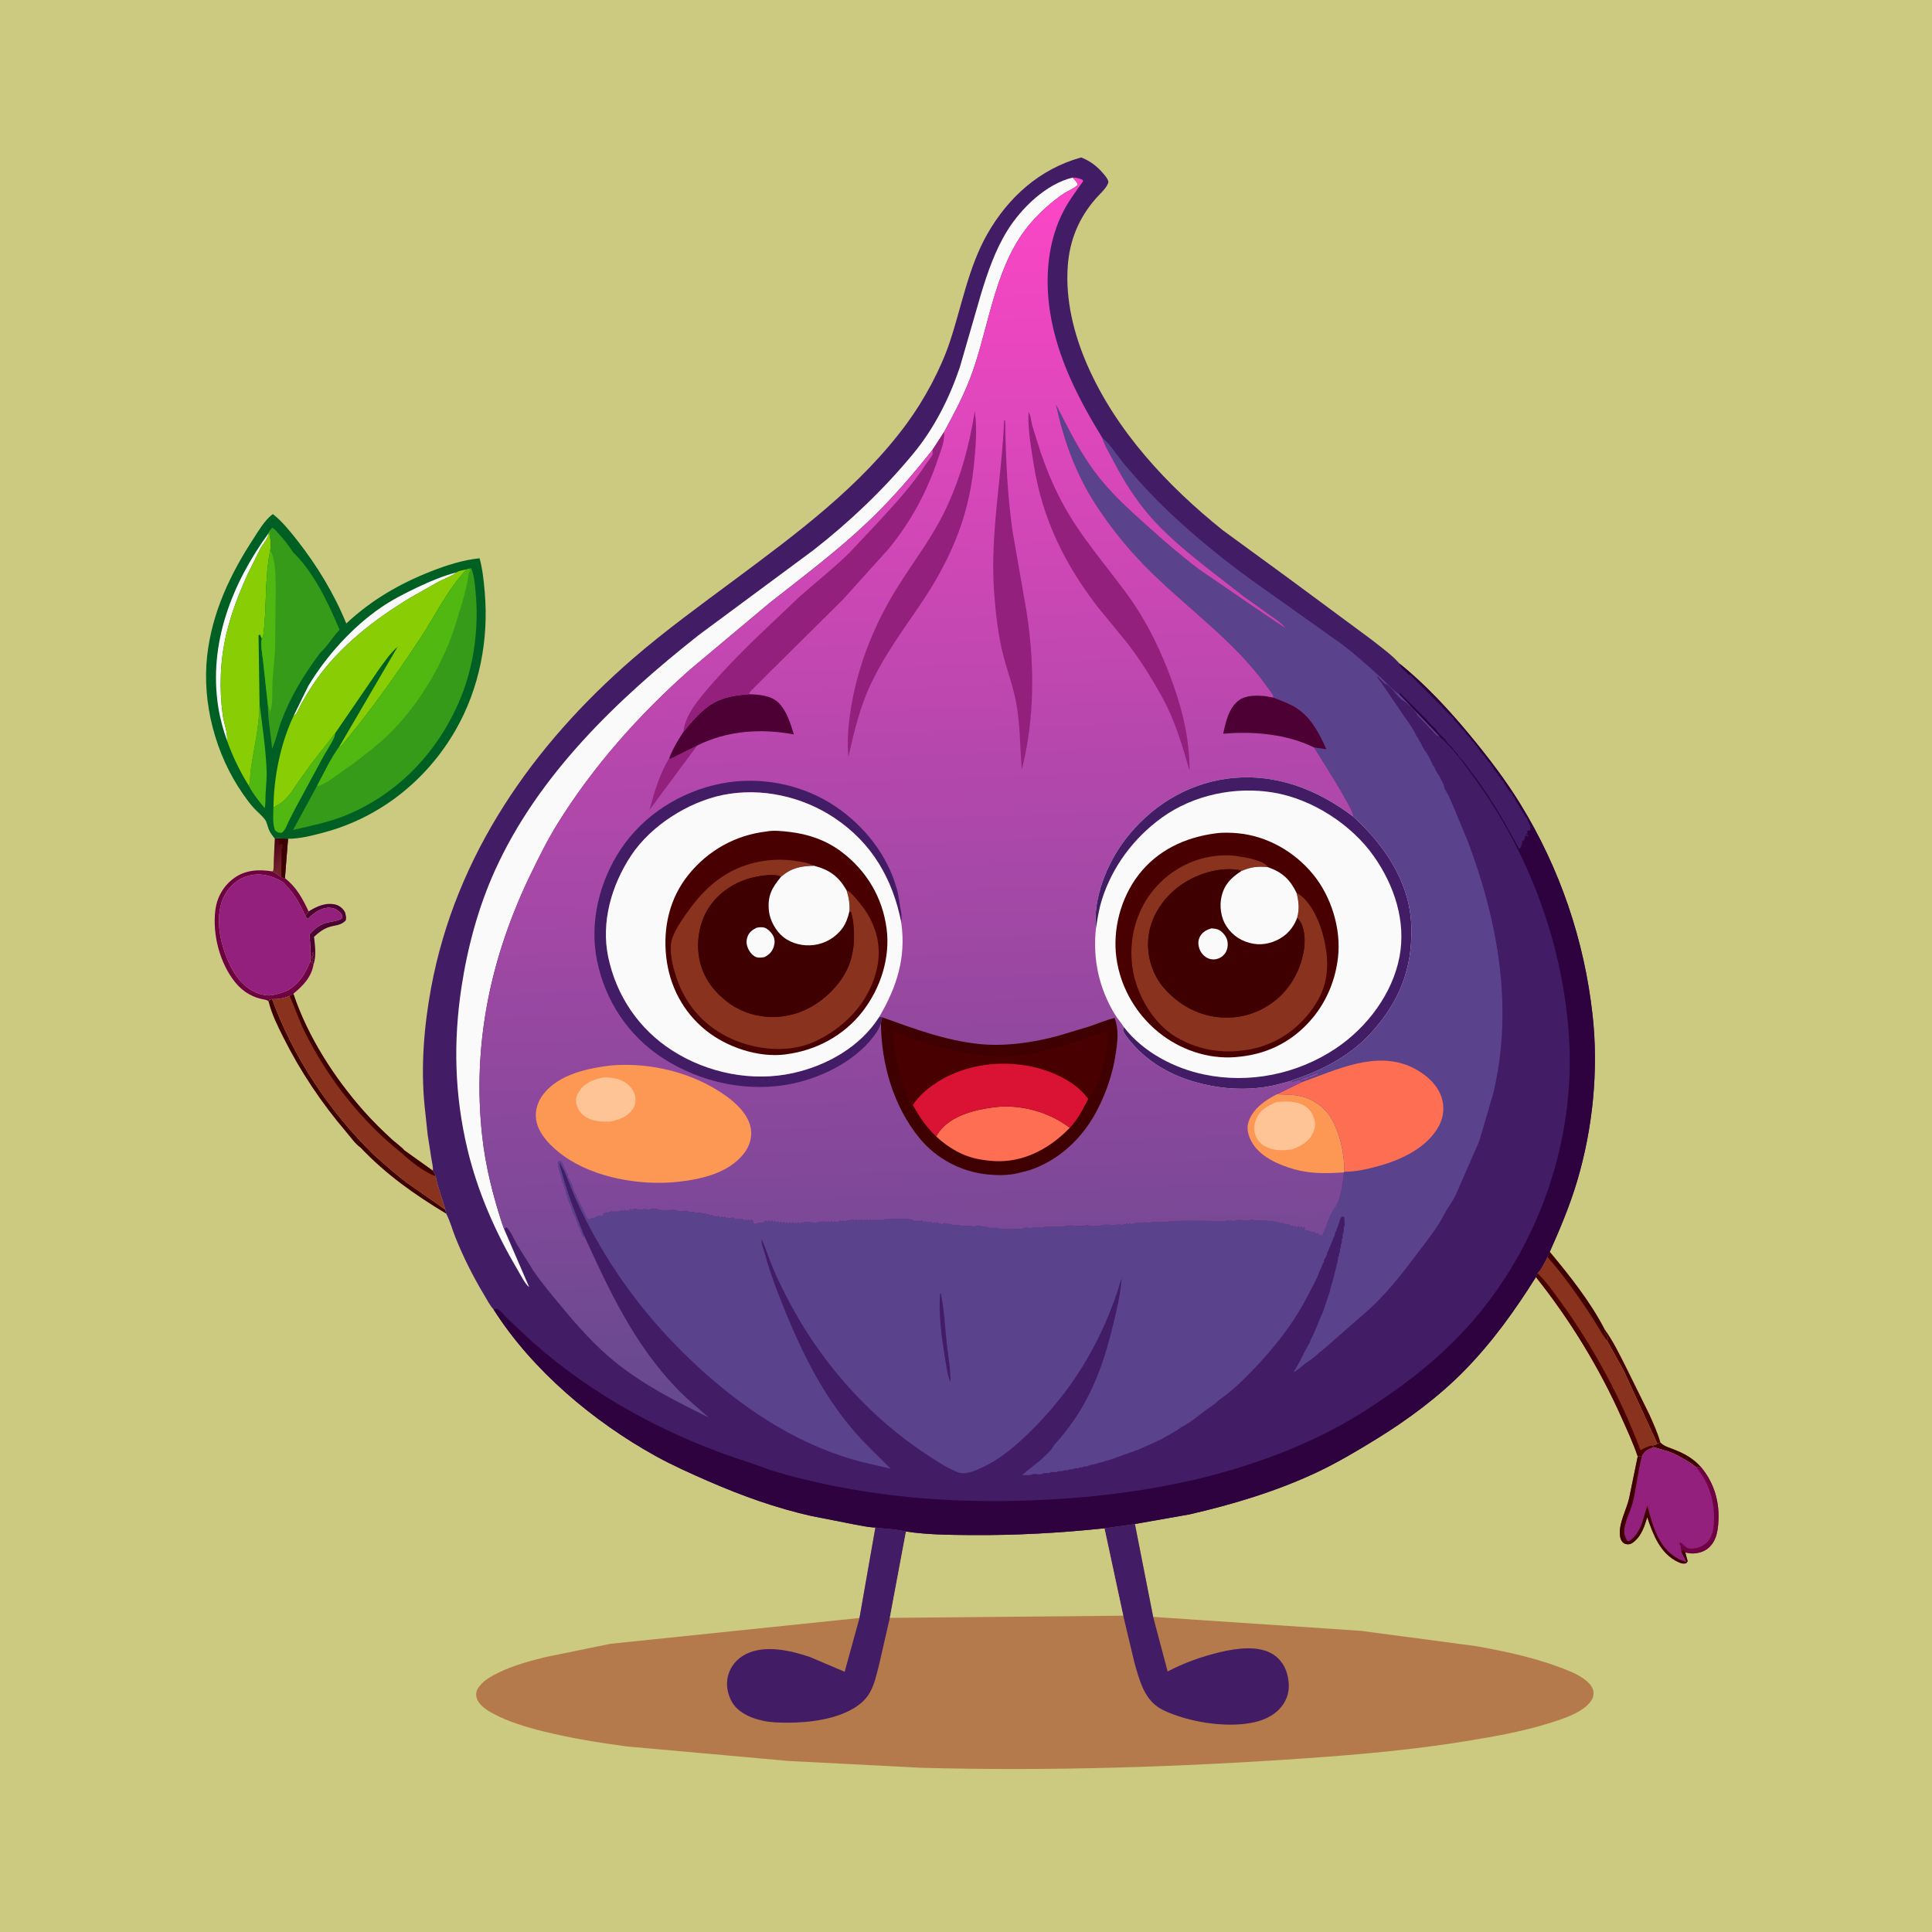 <svg version="1.1" xmlns="http://www.w3.org/2000/svg" style="display: block;" viewBox="0 0 2048 2048" width="1024" height="1024">
<defs>
	<linearGradient id="Gradient1" gradientUnits="userSpaceOnUse" x1="284.818" y1="899.887" x2="300.806" y2="914.608">
		<stop class="stop0" offset="0" stop-opacity="1" stop-color="rgb(79,0,20)"/>
		<stop class="stop1" offset="1" stop-opacity="1" stop-color="rgb(111,34,44)"/>
	</linearGradient>
	<linearGradient id="Gradient2" gradientUnits="userSpaceOnUse" x1="988.772" y1="1491.02" x2="940.451" y2="195.405">
		<stop class="stop0" offset="0" stop-opacity="1" stop-color="rgb(100,73,142)"/>
		<stop class="stop1" offset="1" stop-opacity="1" stop-color="rgb(253,70,199)"/>
	</linearGradient>
</defs>
<path transform="translate(0,0)" fill="rgb(203,202,128)" d="M -0 -0 L 2048 0 L 2048 2048 L -0 2048 L -0 -0 z"/>
<path transform="translate(0,0)" fill="rgb(63,0,1)" d="M 1760.05 1529.05 C 1763.84 1533.33 1771.59 1535.05 1777 1537.47 C 1786.88 1541.5 1795.6 1546.72 1802.78 1554.76 L 1797.95 1555.33 C 1790.45 1549.27 1782.68 1545.17 1774.12 1540.81 C 1766.97 1537.87 1760.13 1536.19 1752.76 1534.07 C 1752.65 1533.29 1751.79 1532.75 1751.24 1532.21 C 1754.09 1531.94 1754.67 1532.14 1756.77 1530.27 L 1760.05 1529.05 z"/>
<path transform="translate(0,0)" fill="url(#Gradient1)" d="M 291.299 888.961 L 295.171 888.601 L 305.366 889.133 L 302.057 930.835 L 301.335 931.464 L 298.218 929.806 L 289.212 923.744 C 290.482 920.583 290.018 916.11 290.178 912.656 L 291.299 888.961 z"/>
<path transform="translate(0,0)" fill="rgb(63,0,1)" d="M 295.171 888.601 L 305.366 889.133 L 302.057 930.835 L 301.335 931.464 L 298.218 929.806 L 298.49 900 L 299.49 898.5 C 299.536 896.788 299.475 895.947 298.995 894.25 C 297.683 894.908 296.899 895.187 295.51 895.5 L 295.171 888.601 z"/>
<path transform="translate(0,0)" fill="rgb(76,0,51)" d="M 327.153 966.163 C 335.787 960.692 345.646 956.241 356.118 959.009 C 359.749 959.969 363.758 963.2 365.481 966.563 C 366.043 967.661 366.008 967.874 366.172 968.931 C 366.955 971.605 367.139 972.957 366.5 975.68 C 360.91 981.597 354.711 980.454 347.584 983.139 C 341.768 985.33 337.33 988.958 332.857 993.108 C 333.991 1002.28 335.346 1012.85 332.522 1021.82 L 332.446 1021.84 L 330.724 1020.91 C 331.96 1019.07 332.215 1017.23 331.786 1015.05 L 331.51 1014 C 332.758 1012.12 332.502 1012.11 332.51 1010 L 331.274 1009.83 L 329.793 1020.16 L 328.83 1019.35 C 329.578 1009.63 329.008 1000.36 327.956 990.68 C 332.784 985.375 337.415 981.109 344.306 978.687 C 349.862 976.734 358.965 976.774 363.016 973 L 362.132 968.837 C 358.586 965.086 355.199 962.633 349.877 962.27 C 341.812 961.721 333.566 967.02 327.986 972.367 L 326.5 973.859 C 324.622 972.826 324.748 972.69 323.702 970.986 L 327.153 966.163 z"/>
<path transform="translate(0,0)" fill="rgb(73,0,1)" d="M 1700.75 1408.84 C 1710.13 1421.6 1717.39 1436.86 1724.51 1450.95 L 1748.29 1499.16 C 1752.55 1508.78 1757.3 1518.91 1760.05 1529.05 L 1756.77 1530.27 L 1721.22 1453.17 L 1703.22 1420.68 C 1704.68 1419.36 1704.18 1420.21 1704.5 1418 L 1702.75 1415.49 C 1701.16 1413 1700.14 1411.73 1700.75 1408.84 z"/>
<path transform="translate(0,0)" fill="rgb(63,0,1)" d="M 284.837 1061.93 L 285.787 1059.76 L 288.461 1059.13 C 311.176 1121.02 348.848 1177.57 395.774 1223.68 C 407.777 1234.32 419.558 1244.89 432.461 1254.46 L 472.117 1282.29 L 472.988 1286.55 C 438.952 1266 409.586 1245.27 382.047 1216.38 C 376.87 1212.95 371.175 1204.84 366.946 1199.88 C 340.751 1169.19 318.44 1135.83 300.39 1099.73 C 294.532 1088.02 287.839 1074.73 284.837 1061.93 z"/>
<path transform="translate(0,0)" fill="rgb(109,1,66)" d="M 281.187 1059.75 C 268.221 1057.73 257.58 1051.48 249.373 1041.33 C 232.99 1021.07 225.199 990.971 228.216 965.271 C 229.806 951.727 236.475 939.547 247.455 931.331 C 260.131 921.847 274.265 921.47 289.212 923.744 L 298.218 929.806 L 301.335 931.464 L 302.057 930.835 C 314.427 940.829 320.409 951.943 327.153 966.163 L 323.702 970.986 C 317.686 957.301 310.658 945.36 299.808 934.982 C 288.314 928.391 276.73 924.89 263.434 928.38 C 252.616 931.219 243.78 938.798 238.36 948.5 C 229.461 964.431 231.256 986.916 236.363 1003.82 C 241.465 1020.72 250.835 1041 267.016 1049.95 C 272.644 1053.06 278.979 1055.12 285.423 1055.25 C 292.721 1054.53 299.157 1052.46 305.822 1049.52 C 318.53 1041.26 322.988 1032.6 328.83 1019.35 L 329.793 1020.16 L 331.274 1009.83 L 332.51 1010 C 332.502 1012.11 332.758 1012.12 331.51 1014 L 331.786 1015.05 C 332.215 1017.23 331.96 1019.07 330.724 1020.91 L 332.446 1021.84 C 330.319 1035.48 321.521 1044.65 311.359 1053.06 L 311.131 1053.82 L 306.979 1055.56 C 301.268 1058.3 294.745 1059.31 288.461 1059.13 L 285.787 1059.76 L 284.837 1061.93 C 283.482 1060.15 283.219 1060.39 281.187 1059.75 z"/>
<path transform="translate(0,0)" fill="rgb(137,50,29)" d="M 1642.8 1327.04 C 1663.63 1352 1685.77 1379.9 1700.75 1408.84 C 1700.14 1411.73 1701.16 1413 1702.75 1415.49 L 1704.5 1418 C 1704.18 1420.21 1704.68 1419.36 1703.22 1420.68 L 1721.22 1453.17 L 1756.77 1530.27 C 1754.67 1532.14 1754.09 1531.94 1751.24 1532.21 C 1751.79 1532.75 1752.65 1533.29 1752.76 1534.07 C 1746.94 1536.45 1743.56 1537.81 1740.58 1543.52 L 1736.04 1543.9 C 1731.42 1530.09 1724.91 1516.21 1719 1502.9 C 1695.63 1450.33 1664.06 1398.73 1628.15 1353.76 L 1629.68 1349.63 C 1633.72 1346.27 1637.67 1337.23 1640.39 1332.5 L 1642.8 1327.04 z"/>
<path transform="translate(0,0)" fill="rgb(63,0,1)" d="M 1642.8 1327.04 C 1663.63 1352 1685.77 1379.9 1700.75 1408.84 C 1700.14 1411.73 1701.16 1413 1702.75 1415.49 L 1704.5 1418 C 1704.18 1420.21 1704.68 1419.36 1703.22 1420.68 C 1696.84 1412.14 1691.67 1402.31 1685.78 1393.38 C 1671.85 1372.25 1657.15 1351.48 1640.39 1332.5 L 1642.8 1327.04 z"/>
<path transform="translate(0,0)" fill="rgb(73,0,1)" d="M 1629.68 1349.63 C 1639.2 1358.51 1646.59 1369.35 1654.22 1379.85 C 1688.82 1427.45 1718.4 1482.35 1739.07 1537.4 L 1740.15 1536.73 C 1743.84 1534.48 1747.05 1533.23 1751.24 1532.21 C 1751.79 1532.75 1752.65 1533.29 1752.76 1534.07 C 1746.94 1536.45 1743.56 1537.81 1740.58 1543.52 L 1736.04 1543.9 C 1731.42 1530.09 1724.91 1516.21 1719 1502.9 C 1695.63 1450.33 1664.06 1398.73 1628.15 1353.76 L 1629.68 1349.63 z"/>
<path transform="translate(0,0)" fill="rgb(137,50,29)" d="M 311.131 1053.82 C 326.155 1098.77 354.304 1142.53 385.667 1177.89 C 395.262 1188.71 405.49 1198.76 416.17 1208.5 C 418.062 1210.23 427.91 1217.82 428.202 1219.09 L 458.813 1241 C 460.035 1242.98 461.074 1244.71 461.857 1246.92 C 464.115 1259.1 468.898 1270.41 472.117 1282.29 L 432.461 1254.46 C 419.558 1244.89 407.777 1234.32 395.774 1223.68 C 348.848 1177.57 311.176 1121.02 288.461 1059.13 C 294.745 1059.31 301.268 1058.3 306.979 1055.56 L 311.131 1053.82 z"/>
<path transform="translate(0,0)" fill="rgb(63,0,1)" d="M 311.131 1053.82 C 326.155 1098.77 354.304 1142.53 385.667 1177.89 C 395.262 1188.71 405.49 1198.76 416.17 1208.5 C 418.062 1210.23 427.91 1217.82 428.202 1219.09 L 458.813 1241 C 460.035 1242.98 461.074 1244.71 461.857 1246.92 C 448.665 1241.88 436.233 1231.89 425.866 1222.44 C 383.284 1188.7 347.767 1143.26 323.5 1094.76 C 317.132 1082.03 312.733 1068.54 306.979 1055.56 L 311.131 1053.82 z"/>
<path transform="translate(0,0)" fill="rgb(148,32,125)" d="M 1752.76 1534.07 C 1760.13 1536.19 1766.97 1537.87 1774.12 1540.81 C 1782.68 1545.17 1790.45 1549.27 1797.95 1555.33 L 1802.78 1554.76 C 1817.41 1572.12 1823.28 1592.85 1821.4 1615.45 C 1820.55 1625.65 1818.45 1635.08 1809.96 1641.76 C 1805.05 1645.61 1797.02 1647.43 1790.9 1646.5 L 1786.47 1645.7 L 1789.01 1655 L 1787.5 1657.12 C 1783.93 1657.9 1782.37 1657.37 1779 1655.83 C 1760.04 1647.14 1752.41 1626.7 1746.14 1608.36 C 1743.29 1617.48 1740.42 1627.01 1732.99 1633.53 C 1730.28 1635.9 1728.29 1637.35 1724.53 1636.96 C 1722.07 1636.7 1720.53 1635.57 1719.08 1633.5 C 1716.78 1630.22 1716.77 1623.85 1717.33 1620.07 C 1718.92 1609.34 1724.18 1599.25 1726.83 1588.72 L 1736.04 1543.9 L 1740.58 1543.52 C 1743.56 1537.81 1746.94 1536.45 1752.76 1534.07 z"/>
<path transform="translate(0,0)" fill="rgb(109,1,66)" d="M 1802.78 1554.76 C 1817.41 1572.12 1823.28 1592.85 1821.4 1615.45 C 1820.55 1625.65 1818.45 1635.08 1809.96 1641.76 C 1805.05 1645.61 1797.02 1647.43 1790.9 1646.5 L 1786.47 1645.7 L 1784.5 1642.8 L 1783.18 1643.13 L 1782.74 1646 L 1782.13 1644.75 C 1781.6 1641.59 1782.14 1640.31 1780.67 1636.96 L 1780.23 1636 L 1781 1635.06 C 1782.9 1636.02 1782.16 1635.5 1783.74 1636.89 C 1785.28 1638.25 1787.37 1640.63 1789.41 1641.16 C 1795.31 1642.71 1803.42 1640.05 1808.02 1636.32 C 1814.17 1631.34 1816.07 1623.49 1816.64 1615.98 C 1818.33 1593.65 1812.48 1572.44 1797.95 1555.33 L 1802.78 1554.76 z"/>
<path transform="translate(0,0)" fill="rgb(63,0,1)" d="M 1736.04 1543.9 L 1740.58 1543.52 C 1736.17 1559.63 1734.86 1575.89 1730.99 1591.97 C 1728.67 1601.62 1722.95 1611.29 1721.88 1621.01 C 1721.38 1625.54 1722.45 1628.84 1724.5 1632.82 L 1726.5 1633.76 C 1733.96 1629.62 1739.04 1620.1 1741.38 1612.11 L 1746.23 1595.9 C 1751.58 1616.18 1757.84 1640.32 1777.74 1651.65 C 1780.91 1653.45 1784.38 1654.74 1787.79 1655.98 L 1782.74 1646 L 1783.18 1643.13 L 1784.5 1642.8 L 1786.47 1645.7 L 1789.01 1655 L 1787.5 1657.12 C 1783.93 1657.9 1782.37 1657.37 1779 1655.83 C 1760.04 1647.14 1752.41 1626.7 1746.14 1608.36 C 1743.29 1617.48 1740.42 1627.01 1732.99 1633.53 C 1730.28 1635.9 1728.29 1637.35 1724.53 1636.96 C 1722.07 1636.7 1720.53 1635.57 1719.08 1633.5 C 1716.78 1630.22 1716.77 1623.85 1717.33 1620.07 C 1718.92 1609.34 1724.18 1599.25 1726.83 1588.72 L 1736.04 1543.9 z"/>
<path transform="translate(0,0)" fill="rgb(148,32,125)" d="M 285.423 1055.25 C 278.979 1055.12 272.644 1053.06 267.016 1049.95 C 250.835 1041 241.465 1020.72 236.363 1003.82 C 231.256 986.916 229.461 964.431 238.36 948.5 C 243.78 938.798 252.616 931.219 263.434 928.38 C 276.73 924.89 288.314 928.391 299.808 934.982 C 310.658 945.36 317.686 957.301 323.702 970.986 C 324.748 972.69 324.622 972.826 326.5 973.859 L 327.986 972.367 C 333.566 967.02 341.812 961.721 349.877 962.27 C 355.199 962.633 358.586 965.086 362.132 968.837 L 363.016 973 C 358.965 976.774 349.862 976.734 344.306 978.687 C 337.415 981.109 332.784 985.375 327.956 990.68 C 329.008 1000.36 329.578 1009.63 328.83 1019.35 C 322.988 1032.6 318.53 1041.26 305.822 1049.52 C 299.157 1052.46 292.721 1054.53 285.423 1055.25 z"/>
<path transform="translate(0,0)" fill="rgb(0,96,36)" d="M 291.299 888.961 C 288.814 885.839 286.385 882.811 284.873 879.081 C 283.587 875.909 282.827 871.276 280.76 868.575 C 277.473 864.28 272.8 860.541 269.089 856.558 C 264.822 851.978 261.145 846.792 257.569 841.665 C 228.53 800.019 213.937 745.418 219.64 694.868 C 224.753 649.536 243.875 609.031 268.535 571.185 C 273.945 562.882 280.439 551.728 288.372 545.596 L 289.24 545.005 C 298.834 552.333 307.471 563.167 314.904 572.617 C 336.012 599.453 354.183 629.274 367.073 660.936 C 393.489 636.222 423.036 618.994 456.659 605.744 C 472.903 599.343 490.959 593.495 508.403 591.81 C 511.598 603.763 512.805 615.673 513.865 627.963 C 518.189 678.056 508.263 729.655 483.167 773.499 C 452.58 826.936 403.081 866.407 343.558 882.4 C 331.244 885.708 318.17 889.127 305.366 889.133 L 295.171 888.601 L 291.299 888.961 z"/>
<path transform="translate(0,0)" fill="rgb(251,250,250)" d="M 284.769 565.124 C 284.662 570.482 278.475 577.017 275.859 581.772 L 262.396 608.965 C 253.05 629.648 245.032 650.376 239.838 672.512 C 233.357 700.131 232.289 729.936 236.124 758 C 237.33 766.831 241.447 776.406 240.703 785.197 C 236.492 773.488 233.214 761.462 231.303 749.153 C 220.925 682.304 245.782 618.627 284.769 565.124 z"/>
<path transform="translate(0,0)" fill="rgb(81,183,17)" d="M 275.125 745.746 C 277.952 769.062 281.799 793.561 282.616 817.01 C 282.892 824.935 282.012 833.085 281.558 841.011 C 281.269 846.056 281.659 851.722 280.56 856.632 C 274.44 849.168 268.046 841.405 263.65 832.773 C 265.549 828.965 265.074 820.924 265.753 816.328 C 269.246 792.68 274.899 769.772 275.125 745.746 z"/>
<path transform="translate(0,0)" fill="rgb(81,183,17)" d="M 289.875 855.898 L 295 852.951 C 304.309 847.758 310.187 837.616 316.037 829 L 330.336 809.089 L 355.552 776.851 C 355.063 778.956 354.577 781.143 353.638 783.099 C 350.485 789.662 346.137 795.882 342.63 802.297 L 313.36 856.346 L 306.055 870.5 C 303.957 874.857 302.749 879.577 298.871 882.696 C 294.771 882.811 294.758 882.624 291.668 880.318 C 288.788 874.363 289.596 862.543 289.875 855.898 z"/>
<path transform="translate(0,0)" fill="rgb(251,250,250)" d="M 484.193 606.68 L 483.448 607.231 C 478.027 611.123 471.273 613.34 465.329 616.409 L 434.976 633.601 C 397.733 655.962 360.093 685.107 335.024 721 C 329.632 728.721 324.576 736.752 320.028 745 C 318.057 748.576 316.424 752.7 314.18 756.079 C 313.279 757.436 312.86 758.347 311.31 758.719 L 326.87 727 C 345.732 695.604 373.158 665.159 403.305 644.333 C 415.633 635.816 429.068 628.977 442.58 622.562 C 455.722 616.323 470.078 610.273 484.193 606.68 z"/>
<path transform="translate(0,0)" fill="rgb(137,206,4)" d="M 284.769 565.124 L 285.703 562.784 C 285.692 565.099 285.611 567.19 286.221 569.437 C 287.283 573.353 287.049 579.229 286.534 583.275 C 280.471 612.198 283.004 641.505 279.479 670.512 C 279.224 672.61 279.128 675.426 277.509 676.833 L 275.5 672.532 L 274.052 673.5 L 275.125 745.746 C 274.899 769.772 269.246 792.68 265.753 816.328 C 265.074 820.924 265.549 828.965 263.65 832.773 C 254.505 818.053 246.45 801.552 240.703 785.197 C 241.447 776.406 237.33 766.831 236.124 758 C 232.289 729.936 233.357 700.131 239.838 672.512 C 245.032 650.376 253.05 629.648 262.396 608.965 L 275.859 581.772 C 278.475 577.017 284.662 570.482 284.769 565.124 z"/>
<path transform="translate(0,0)" fill="rgb(53,155,25)" d="M 285.703 562.784 L 288.5 559.356 C 291.244 560.667 293.292 563.413 295.309 565.632 C 300.722 571.59 305.882 578.096 310.269 584.856 L 310.252 584.953 C 333.167 607.054 347.596 638.815 360.018 667.585 L 359.232 668.398 C 352.404 675.567 346.86 685.483 339.506 691.814 C 322.453 714.998 308.597 736.903 298.385 763.938 C 294.757 773.542 292.632 784.562 288.448 793.707 C 287.159 778.62 283.856 762.518 283.97 747.446 L 278.775 699.687 C 277.979 692.426 276.033 684.028 277.509 676.833 C 279.128 675.426 279.224 672.61 279.479 670.512 C 283.004 641.505 280.471 612.198 286.534 583.275 C 287.049 579.229 287.283 573.353 286.221 569.437 C 285.611 567.19 285.692 565.099 285.703 562.784 z"/>
<path transform="translate(0,0)" fill="rgb(81,183,17)" d="M 277.509 676.833 C 279.128 675.426 279.224 672.61 279.479 670.512 C 283.004 641.505 280.471 612.198 286.534 583.275 C 292.792 594.865 292.069 613.541 292.275 626.5 L 291.606 689.259 L 288.899 721.664 C 288.366 730.736 289.294 742.02 287.5 750.77 L 286.51 753.5 L 286.334 758.5 L 286.244 757.285 C 285.943 753.647 285.387 750.805 283.97 747.446 L 278.775 699.687 C 277.979 692.426 276.033 684.028 277.509 676.833 z"/>
<path transform="translate(0,0)" fill="rgb(137,206,4)" d="M 484.193 606.68 C 485.878 604.962 492.315 604.142 494.878 603.49 C 474.949 623.925 461.475 652.523 445.768 676.289 C 419.36 716.248 391.334 755.792 360.477 792.378 L 359.513 791.701 L 421.511 685.598 C 414.004 691.953 408.261 700.605 402.414 708.485 L 355.552 776.851 L 330.336 809.089 L 316.037 829 C 310.187 837.616 304.309 847.758 295 852.951 L 289.875 855.898 C 290.184 823.769 297.438 787.735 311.31 758.719 C 312.86 758.347 313.279 757.436 314.18 756.079 C 316.424 752.7 318.057 748.576 320.028 745 C 324.576 736.752 329.632 728.721 335.024 721 C 360.093 685.107 397.733 655.962 434.976 633.601 L 465.329 616.409 C 471.273 613.34 478.027 611.123 483.448 607.231 L 484.193 606.68 z"/>
<path transform="translate(0,0)" fill="rgb(53,155,25)" d="M 497.008 602.859 L 499.479 602.197 C 502.639 609.898 503.308 618.93 504.115 627.174 C 507.837 665.177 502.474 705.912 487.735 741.213 C 464.578 796.671 422.29 841.51 366.406 864.335 C 348.446 871.671 329.528 875.397 310.711 879.756 L 336.255 832.685 C 343.567 819.246 350.489 803.999 359.513 791.701 L 360.477 792.378 C 391.334 755.792 419.36 716.248 445.768 676.289 C 461.475 652.523 474.949 623.925 494.878 603.49 L 497.008 602.859 z"/>
<path transform="translate(0,0)" fill="rgb(81,183,17)" d="M 497.008 602.859 L 498.912 604.063 L 498.066 605.3 C 496.077 608.438 496.161 613.826 495.44 617.5 L 490.647 636.77 L 480.868 668.365 C 466.782 708.951 442.043 749.55 410.995 779.474 C 399.87 790.196 387.502 799.45 375.307 808.886 L 357.83 821.274 C 351.611 825.659 344.651 831.05 337.271 833.26 L 336.255 832.685 C 343.567 819.246 350.489 803.999 359.513 791.701 L 360.477 792.378 C 391.334 755.792 419.36 716.248 445.768 676.289 C 461.475 652.523 474.949 623.925 494.878 603.49 L 497.008 602.859 z"/>
<path transform="translate(0,0)" fill="rgb(181,122,75)" d="M 1170.78 1620.04 L 1203.05 1615.49 L 1222.41 1713.98 L 1442.5 1728.74 L 1564.57 1744.96 C 1598.99 1751.05 1633.73 1758.64 1665.98 1772.44 C 1673.62 1775.72 1685.17 1782.17 1688.41 1790.36 C 1689.63 1793.45 1689.43 1797.53 1688.03 1800.5 C 1681.12 1815.21 1653.28 1823.29 1638.97 1827.64 C 1611.93 1835.86 1584.27 1840.7 1556.44 1845.3 C 1499.71 1854.67 1442.52 1859.78 1385.19 1863.79 C 1249.68 1873.26 1112.82 1877.58 977 1873.95 L 835.084 1866.63 L 664 1851.25 C 634.466 1847.28 604.913 1842.51 575.965 1835.33 C 557.864 1830.84 539.304 1825.31 522.782 1816.5 C 516.159 1812.97 507.396 1807.44 505.254 1799.73 C 504.062 1795.44 504.947 1792.17 507.357 1788.66 C 512.401 1781.32 520.784 1776.87 528.568 1773.03 C 544.115 1765.37 561.26 1760.85 577.987 1756.61 L 647.178 1742.49 L 911.085 1715.13 L 927.938 1619.21 C 938.396 1620.66 950.252 1620.89 960.378 1623.44 C 982.58 1626.84 1005.96 1627.03 1028.42 1627.22 C 1076.4 1627.62 1123.09 1625.05 1170.78 1620.04 z"/>
<path transform="translate(0,0)" fill="rgb(66,29,101)" d="M 927.938 1619.21 C 938.396 1620.66 950.252 1620.89 960.378 1623.44 L 943.228 1715.01 L 931.959 1764.32 C 929.381 1774.22 927.123 1785.41 921.991 1794.33 C 918.501 1800.4 913.737 1805.03 908 1808.93 C 888.039 1822.53 857.866 1826.2 834.313 1826.12 C 825.959 1826.1 817.206 1825.92 809.024 1824.14 L 805.91 1823.36 L 804.285 1822.96 C 793.702 1820.32 781.762 1814.18 776.068 1804.5 C 771.332 1796.45 769.278 1785.77 771.681 1776.58 C 774.337 1766.43 781.069 1758.35 790.357 1753.57 C 810.492 1743.21 838.128 1749.54 858.516 1756.48 L 895.369 1772.14 L 911.085 1715.13 L 927.938 1619.21 z"/>
<path transform="translate(0,0)" fill="rgb(66,29,101)" d="M 1170.78 1620.04 L 1203.05 1615.49 L 1222.41 1713.98 L 1237.74 1771.84 C 1255.43 1762.55 1274.26 1755.88 1293.67 1751.26 C 1310.52 1747.24 1334.59 1743.82 1349.93 1753.94 C 1358.16 1759.37 1363.23 1767.83 1365.13 1777.38 L 1365.34 1778.5 C 1367.18 1787.97 1366.23 1796.89 1361.15 1805.23 C 1354.33 1816.43 1342.43 1822.74 1329.98 1825.57 C 1305.03 1831.25 1272.44 1827.14 1248.33 1818.93 C 1241.34 1816.56 1234.23 1813.93 1228 1809.9 C 1212.29 1799.73 1207.41 1779.42 1202.55 1762.52 L 1190.69 1712.71 L 1170.78 1620.04 z"/>
<path transform="translate(0,0)" fill="rgb(203,202,128)" d="M 960.378 1623.44 C 982.58 1626.84 1005.96 1627.03 1028.42 1627.22 C 1076.4 1627.62 1123.09 1625.05 1170.78 1620.04 L 1190.69 1712.71 L 943.228 1715.01 L 960.378 1623.44 z"/>
<path transform="translate(0,0)" fill="rgb(66,29,101)" d="M 458.813 1241 C 459.32 1237.12 457.981 1232.74 457.399 1228.86 L 453.36 1203 L 450.115 1172.56 C 445.909 1131.18 449.448 1087.84 457.016 1047 C 482.983 906.879 564.615 790.278 670.766 698.298 C 705.168 668.488 742.689 641.362 779.201 614.191 C 844.955 565.259 912.53 515.381 961.524 448.568 C 979.637 423.867 997.196 391.477 1006.87 362.36 C 1019.46 324.48 1026.53 283.492 1046.37 248.461 C 1068.71 209.036 1102.17 179.086 1146.06 166.902 C 1155.78 170.706 1162.91 176.186 1169.58 184.058 C 1171.43 186.235 1174.71 189.976 1174.93 193 C 1174.97 193.48 1174.67 193.929 1174.52 194.386 C 1172.74 199.679 1165.25 206.257 1161.54 210.512 C 1143.4 231.349 1133.77 254.879 1131.85 282.393 C 1129.35 318.089 1138.36 354.461 1152.59 386.979 C 1183.21 456.921 1237.39 514.897 1296.4 562.229 L 1364.3 611.809 L 1453.99 678.142 C 1463.68 685.891 1475.32 694.002 1483.47 703.359 C 1510.97 725.393 1536.4 752.947 1558.82 780.086 C 1577.57 802.785 1596.02 826.906 1611.44 851.997 C 1653.46 920.372 1679.45 996.59 1688.23 1076.36 C 1694.66 1134.77 1688.42 1196.7 1671.56 1252.92 C 1663.91 1278.43 1653.63 1302.76 1642.8 1327.04 L 1640.39 1332.5 C 1637.67 1337.23 1633.72 1346.27 1629.68 1349.63 L 1628.15 1353.76 C 1605.74 1389.41 1582.1 1422.41 1552.59 1452.62 C 1525.57 1480.27 1492.6 1504.74 1459.83 1524.95 C 1439.28 1537.63 1417.77 1550.45 1395.9 1560.74 C 1353.17 1580.85 1306.67 1594.82 1260.75 1605.34 L 1203.05 1615.49 L 1170.78 1620.04 C 1123.09 1625.05 1076.4 1627.62 1028.42 1627.22 C 1005.96 1627.03 982.58 1626.84 960.378 1623.44 C 950.252 1620.89 938.396 1620.66 927.938 1619.21 C 920.791 1619.1 913.065 1617.23 906 1616.04 L 860.438 1607.09 C 822.81 1598.68 786.284 1585.55 751 1570.15 C 732.173 1561.93 713.375 1553.59 695.377 1543.65 C 629.03 1507.01 564.188 1452.48 523.277 1388.21 C 519.001 1383.49 515.918 1377.19 512.643 1371.73 C 501.234 1352.73 491.158 1332.47 482.845 1311.92 C 479.504 1303.65 477.159 1294.37 472.988 1286.55 L 472.117 1282.29 C 468.898 1270.41 464.115 1259.1 461.857 1246.92 C 461.074 1244.71 460.035 1242.98 458.813 1241 z"/>
<path transform="translate(0,0)" fill="rgb(251,250,250)" d="M 534.361 1302.84 L 560.951 1364.44 C 556.38 1360.9 551.508 1350.83 548.482 1345.72 C 524.975 1305.99 506.223 1263.12 495.5 1218.14 C 481.866 1160.95 480.381 1104.36 489.207 1046.33 C 495.635 1004.09 506.996 961.795 524.641 922.785 C 570.479 821.443 654.415 741.326 740.328 673.459 L 862.071 583.306 C 900.945 552.977 936.523 519.067 967.955 481.076 C 990.27 454.106 1006.2 422.531 1017.41 389.5 L 1039.96 311.5 C 1047.03 288.327 1055.03 265.053 1067.87 244.363 C 1082.61 220.603 1109.13 194.818 1137.13 188.239 C 1139.04 190.471 1141.94 193.136 1142.62 196 C 1138.22 200.119 1131.87 202.3 1126.85 205.731 C 1114.63 214.086 1103.33 224.325 1093.5 235.408 C 1055.95 277.767 1049.32 341.136 1031.31 393.091 C 1023.26 416.306 1012.39 436.488 1000.78 457.973 L 988.519 476.881 C 966.821 504.042 945.177 529.303 919.886 553.316 C 886.965 584.574 851.16 611.232 815.635 639.276 L 731.584 709.699 C 677.656 757.343 628.638 812.376 590.701 873.685 C 580.109 890.802 571.096 908.953 562.353 927.068 C 519.9 1015.02 500.383 1107.4 511.213 1204.85 C 514.731 1236.51 522.408 1266.66 532.213 1296.91 L 534.361 1302.84 z"/>
<path transform="translate(0,0)" fill="rgb(45,2,63)" d="M 1483.47 703.359 C 1510.97 725.393 1536.4 752.947 1558.82 780.086 C 1577.57 802.785 1596.02 826.906 1611.44 851.997 C 1653.46 920.372 1679.45 996.59 1688.23 1076.36 C 1694.66 1134.77 1688.42 1196.7 1671.56 1252.92 C 1663.91 1278.43 1653.63 1302.76 1642.8 1327.04 L 1640.39 1332.5 C 1637.67 1337.23 1633.72 1346.27 1629.68 1349.63 L 1628.15 1353.76 C 1605.74 1389.41 1582.1 1422.41 1552.59 1452.62 C 1525.57 1480.27 1492.6 1504.74 1459.83 1524.95 C 1439.28 1537.63 1417.77 1550.45 1395.9 1560.74 C 1353.17 1580.85 1306.67 1594.82 1260.75 1605.34 L 1203.05 1615.49 L 1170.78 1620.04 C 1123.09 1625.05 1076.4 1627.62 1028.42 1627.22 C 1005.96 1627.03 982.58 1626.84 960.378 1623.44 C 950.252 1620.89 938.396 1620.66 927.938 1619.21 C 920.791 1619.1 913.065 1617.23 906 1616.04 L 860.438 1607.09 C 822.81 1598.68 786.284 1585.55 751 1570.15 C 732.173 1561.93 713.375 1553.59 695.377 1543.65 C 629.03 1507.01 564.188 1452.48 523.277 1388.21 L 524.971 1387.51 C 525.053 1387.49 527.299 1387.4 527.5 1387.48 C 529.81 1388.49 534.847 1394.72 537.012 1396.83 L 563.996 1422.11 C 630.63 1481.28 709.921 1523.27 794.5 1550.44 L 819 1559.13 C 855.319 1570.09 893.935 1577.95 931.5 1583.17 C 992.111 1591.6 1054.51 1592.9 1115.54 1589.41 C 1217.35 1583.58 1320.29 1563.17 1411.47 1515.98 C 1434.41 1504.11 1456.59 1489.76 1477.62 1474.8 C 1507.07 1453.86 1534.06 1430.92 1558.08 1403.82 C 1631.15 1321.39 1670.44 1208.79 1663.18 1098.72 C 1656.78 1001.5 1621.64 906.173 1564.78 827.196 C 1553.45 811.462 1540.32 793.234 1525.81 780.518 L 1483.74 736.513 L 1483.71 734.223 L 1512.25 762.75 C 1515.14 767.489 1520.51 770.299 1523.25 774.75 C 1525.91 779.063 1530.81 781.704 1533.25 785.75 C 1534.98 788.623 1537.56 790.134 1539.25 792.75 C 1541.01 795.471 1543.61 797.214 1545.25 799.75 C 1547.6 803.379 1544.25 799.777 1547.28 802.812 C 1548.24 803.77 1549.03 804.573 1549.91 805.64 L 1551 807 C 1552.09 808.274 1553.17 809.371 1554.14 810.753 L 1555 812 L 1568.02 829.484 L 1572 835.5 C 1572.95 836.977 1573.79 838.319 1574.91 839.688 C 1576.97 842.211 1578.19 844.828 1579.98 847.516 L 1583 852 C 1585.23 855.189 1587.01 858.664 1589 862 L 1591.25 865.75 L 1596 874 L 1600 881 L 1609.73 898.578 L 1610.25 899.75 L 1612.5 898 L 1612.76 896 C 1613.63 892.963 1613.54 895.992 1613.55 893.162 C 1613.56 891.298 1613.19 892.486 1614.5 890.51 L 1615.75 891.75 L 1615.51 889.5 L 1616.75 888.75 C 1616.43 886.409 1616.18 887.49 1617.5 885.51 L 1619.25 886.75 L 1620 885.5 L 1617.51 884.5 L 1619.75 882.75 L 1618.51 881.5 C 1619.93 880.081 1620.11 880.5 1622 880.5 C 1622.65 877.329 1622.25 875.445 1620.79 872.528 L 1619.01 868.75 L 1619 867.5 C 1617.3 866.358 1616.9 865.823 1616.01 863.995 C 1614.26 860.432 1611.77 857.491 1610.01 853.995 C 1608.77 851.55 1606.78 849.406 1605.76 847 C 1605.11 845.502 1605.22 845.141 1603.96 843.872 L 1603.01 842.995 L 1603 841.5 C 1601.17 840.088 1599.08 837.829 1598.01 835.75 C 1596.86 833.529 1595.52 831.76 1594.01 829.75 L 1594 828.5 L 1591.01 825.995 L 1591 824.5 L 1588.01 821.75 L 1588 820.5 L 1586.51 819.5 C 1585.71 817.911 1585.21 817.183 1583.96 815.932 L 1583.01 814.995 L 1583 813.5 L 1581.01 811.995 C 1580.45 810.11 1579.9 809.239 1578.44 807.969 L 1577.01 806.75 L 1577 805.5 C 1575.21 804.3 1575.75 804.951 1574.74 803.282 C 1573.79 801.711 1574.16 802.015 1572.75 800.495 L 1570.01 797.75 C 1568.88 795.975 1568.7 795.522 1567.01 793.995 C 1566.6 791.608 1564.69 790.433 1563.01 788.75 L 1563 787.5 C 1561.58 786.455 1560.59 785.747 1559.66 784.203 C 1558.11 781.64 1556.12 779.843 1554.01 777.75 C 1553.99 775.11 1549.97 773.713 1548.51 771.5 C 1546.42 768.32 1544.79 766.342 1541.89 763.76 L 1541.01 762.995 L 1541 761.5 C 1536.15 757.6 1531.76 752.506 1527.35 748.094 L 1495 715.5 L 1493.5 715.49 C 1490.68 712.361 1484.97 708.282 1483.69 704.352 L 1483.47 703.359 z"/>
<path transform="translate(0,0)" fill="rgb(91,66,141)" d="M 1350.09 739.49 C 1349.73 735.943 1345.69 731.511 1343.56 728.499 C 1308.18 678.368 1254.95 642.475 1212.5 598.795 C 1193.68 579.433 1176.46 557.873 1161.75 535.23 C 1140.19 502.062 1127.85 467.306 1119.37 428.862 C 1132.06 453.524 1143.65 477.514 1160.25 499.938 C 1175.95 521.15 1195.11 538.621 1214.64 556.171 C 1232.9 572.57 1251.35 588.719 1270.96 603.5 L 1339 650.145 L 1362.85 666.025 C 1358.64 660.157 1352.44 656.495 1346.67 652.332 L 1318 631.903 L 1276.61 599.667 C 1255.82 583.076 1234.73 565.608 1217.43 545.27 C 1203.18 528.513 1191.5 509.937 1181.32 490.481 C 1176.8 481.831 1171.25 472.989 1168.23 463.72 C 1177.29 471.314 1184.49 483.378 1192.22 492.537 C 1207.74 510.94 1223.75 528.255 1241.32 544.72 C 1267.51 569.262 1296.01 592.516 1325 613.648 L 1422.51 682.95 C 1436.66 693.737 1450.1 705.666 1463.16 717.731 C 1469.67 723.742 1476.45 731.648 1483.74 736.513 L 1525.81 780.518 L 1524.67 780.275 C 1522.75 779.699 1522.36 778.865 1521 777.5 L 1502.78 758.344 C 1501.01 756.575 1503.07 758.613 1501.25 755.75 C 1498.64 751.653 1490.85 744.596 1486.75 742.25 C 1481.72 739.377 1472.96 725.012 1468.01 724.995 L 1459.49 716.25 C 1460.41 719.469 1462.59 721.36 1464.49 724 L 1489.02 760.17 C 1492.81 765.806 1497.96 771.991 1500.5 778.284 C 1501.09 779.758 1501.94 780.77 1502.84 782.047 C 1503.77 783.351 1504.35 784.728 1505.05 786.15 C 1505.4 786.851 1506.09 787.327 1506.49 788 L 1506.93 789.438 C 1507.5 791.125 1509.53 794.358 1510.5 796 L 1511.49 797 C 1512.45 798.245 1513.66 800.616 1514.49 802 C 1515.38 803.486 1515.39 804.473 1516.49 806 C 1517.38 807.236 1517.93 808.94 1518.5 810.347 C 1519.09 811.826 1518.73 811.201 1519.74 812.218 C 1520.81 813.288 1520.39 812.728 1520.93 814.343 C 1522.11 817.846 1524.59 820.999 1526.49 824 L 1526.99 825.25 L 1527.7 826.547 L 1530.38 832 L 1530.87 834.148 C 1531.29 836.054 1531.84 837.137 1532.91 838.782 C 1535.95 843.485 1538.04 849.388 1540.43 854.5 L 1555.4 890.5 C 1587.81 975.945 1604.28 1067.13 1583.28 1157.62 L 1568.13 1209.41 L 1542.74 1267.53 C 1539.35 1274.5 1534.35 1280.41 1530.9 1287.28 C 1524.27 1300.53 1514.1 1313.17 1505.24 1325 C 1487.54 1348.62 1468.07 1374.14 1445.31 1393.19 L 1405.54 1428.08 C 1403.97 1429.25 1402.71 1430.51 1401.28 1431.83 C 1398.94 1434 1402.4 1430.84 1399.25 1433.01 L 1398.14 1434.13 C 1393.91 1438.36 1388.44 1442.15 1383.5 1445.51 L 1379.5 1448.79 C 1377.36 1450.57 1374 1453.45 1371.49 1454.5 C 1372.13 1452.6 1371.67 1453.44 1372.68 1452.09 C 1373.68 1450.75 1374.22 1449.46 1374.99 1447.99 L 1377.78 1443.22 L 1383.65 1431.65 L 1388.49 1423 C 1389.34 1421.16 1389.4 1419.85 1390.49 1418 L 1391.99 1414.99 L 1392.77 1413.47 L 1394.99 1407.99 L 1395.71 1406.62 C 1396.84 1404.36 1397.25 1402.23 1398.49 1400 L 1399.99 1395.99 L 1400.74 1394.53 C 1402.03 1391.96 1403.21 1388.75 1403.99 1385.99 L 1409.54 1369.43 C 1410.53 1366.48 1409.49 1369.67 1410.24 1366 L 1412.49 1358.5 L 1413.99 1352.99 L 1414.99 1348.99 L 1415.99 1344.99 L 1416.99 1340.99 L 1417.99 1336.99 L 1418.33 1333.71 C 1418.5 1332.03 1418.4 1332.64 1419.49 1331 C 1419.5 1328.89 1419.24 1328.88 1420.49 1327 C 1420.5 1324.63 1420.14 1324.04 1421.49 1322 L 1421.24 1320 L 1421.99 1317.99 C 1422.48 1316.45 1422.51 1315.59 1422.24 1314 C 1423.24 1312.4 1423.48 1312.56 1423.32 1310.63 C 1423.17 1308.74 1423.44 1308.62 1423.99 1306.99 C 1424.7 1304.92 1424.53 1302.64 1424.5 1300.49 L 1425.49 1299 L 1424.99 1290.01 L 1422.5 1289.51 C 1420.73 1291.51 1420.67 1292.09 1420 1294.5 C 1419.43 1296.58 1418.65 1299.07 1417.76 1301 C 1417.16 1302.28 1416.82 1303.63 1416.5 1305 L 1415.51 1306 L 1414.78 1309.29 C 1414.37 1311.34 1414.72 1309.81 1413.51 1312 L 1412.01 1316.01 L 1408.5 1324.54 C 1407.99 1326.07 1407.38 1327.15 1406.51 1328.5 L 1406.76 1330 L 1406.16 1330.92 C 1404.65 1333.35 1406.34 1330.57 1405.01 1333.25 L 1404.23 1334.58 C 1403.21 1336.45 1403.51 1335.66 1403.5 1338 L 1402.51 1339 L 1401.51 1341.5 L 1399.23 1346.53 C 1398.29 1348.42 1398.68 1347.52 1398.04 1349.44 C 1395.55 1356.82 1390.86 1364.32 1387.36 1371.32 C 1372.12 1401.87 1350.38 1429.43 1326.63 1453.8 C 1316.29 1464.4 1304.5 1475.77 1292.25 1484.01 L 1290.55 1485.6 C 1287.68 1488.37 1284.73 1490.27 1281.5 1492.51 C 1271.87 1499.18 1262.53 1507.82 1252.01 1513.01 L 1251.1 1513.7 C 1245.07 1518.22 1237.55 1521.6 1231.05 1525.6 C 1229.47 1526.57 1228.05 1526.74 1226.5 1527.51 L 1225 1528.51 L 1207 1536.51 L 1203.01 1538.01 L 1176.47 1547.54 C 1175.12 1547.99 1173.85 1548.15 1172.5 1548.51 L 1169.57 1549.5 C 1168.18 1549.97 1166.88 1550.14 1165.5 1550.51 L 1162.57 1551.5 C 1161.18 1551.97 1159.93 1552.24 1158.5 1552.51 C 1156.32 1552.92 1154.09 1552.92 1152.5 1554.51 C 1150.01 1554.51 1149.13 1554.09 1147 1555.51 C 1144.87 1555.51 1144.89 1555.25 1143 1556.51 C 1140.51 1556.51 1139.13 1556.09 1137 1557.51 C 1134.62 1557.51 1134.05 1557.14 1132 1558.51 C 1129.51 1558.51 1128.13 1558.09 1126 1559.51 C 1123.51 1559.51 1122.13 1559.09 1120 1560.51 C 1117.14 1560.51 1114.41 1559.9 1112 1561.51 C 1108.83 1561.51 1106.79 1561.1 1104 1562.51 C 1102.17 1563.43 1100.36 1562.73 1098.5 1562.51 C 1096.33 1562.26 1094.85 1562.28 1093 1563.51 C 1089.74 1563.81 1086.76 1563.77 1083.5 1563.49 L 1087.48 1560.24 L 1103.42 1547.37 C 1104.55 1546.46 1105.47 1545.51 1106.5 1544.49 C 1109.37 1541.63 1112.47 1539.04 1115.05 1535.89 L 1115.01 1535.76 C 1117 1531.52 1121.55 1527.45 1124.55 1523.74 C 1130.8 1516.05 1136.69 1508.36 1142.03 1500 C 1161.79 1469.08 1171.94 1437.91 1180.42 1402.51 C 1184.07 1387.28 1187.95 1370.6 1189.02 1355 C 1186.71 1360.43 1185.57 1366.16 1183.63 1371.73 C 1164.11 1427.9 1135.67 1474.24 1093.57 1516.08 C 1078.04 1531.51 1060.93 1546.46 1040.89 1555.75 C 1033.83 1559.03 1023.27 1563.63 1015.78 1560.78 C 1003.89 1556.25 991.764 1548.1 981.188 1541.12 C 924.574 1503.75 876.214 1450.67 842.907 1391.5 C 834.202 1376.03 825.988 1360.06 819.148 1343.68 C 815.058 1333.89 811.834 1323.44 807.5 1313.82 C 807.262 1314.95 807.144 1315.18 807.264 1316.5 C 807.576 1319.93 809.521 1324.35 810.439 1327.78 C 814.597 1343.35 819.903 1358.67 825.793 1373.65 C 846.125 1425.37 869.515 1476.18 906.5 1518.43 C 918.225 1531.83 931.7 1544.17 944.198 1556.89 L 914.789 1550.03 C 852.148 1534.21 796.574 1499.23 748.647 1456.77 C 703.577 1416.84 666.733 1372.9 636.21 1320.94 C 626.503 1304.42 617.435 1286.96 609.668 1269.43 C 604.318 1257.35 600.026 1243.64 593.276 1232.39 C 592.822 1234.9 594.796 1239.86 595.463 1242.43 C 599.138 1256.57 604.228 1270.9 609.328 1284.6 L 618.949 1309.27 L 618.446 1311.69 L 617.5 1310 C 617.018 1308.92 616.965 1307.9 616.391 1306.75 C 615.342 1304.64 614.827 1301.74 613.192 1300.09 L 612.51 1299.5 L 613 1298 C 611.413 1295.36 610.882 1293.53 610.326 1290.5 L 609.461 1289.37 L 608.51 1287.5 L 607.51 1286.5 L 607.51 1284.5 C 606.164 1283.15 606.37 1282.82 606.005 1280.99 C 605.721 1279.57 605.429 1278.81 604.758 1277.47 C 602.74 1273.44 600.726 1267.4 599.755 1263 L 599.51 1261.5 L 598.755 1260 L 598.51 1258.5 L 597.755 1257 L 597.51 1255.5 C 597.087 1254.23 596.202 1253.14 596.005 1251.75 C 595.649 1249.23 596.512 1251.76 595.533 1249.29 C 595.076 1248.14 594.894 1247.14 594.51 1246 C 594.055 1244.65 593.513 1243.61 593.226 1242.18 L 593.005 1240.99 C 592.648 1239.66 592.121 1238.4 592.005 1236.99 C 591.785 1234.33 592.339 1236.65 591.625 1234.03 L 591.25 1232.75 L 592.5 1230.51 L 594.995 1231.01 L 596.49 1234 L 600.49 1243 L 601.49 1244.5 C 602.158 1246.24 601.645 1247.56 602.73 1249.38 L 603.49 1250.5 L 604.245 1252 L 604.995 1253.01 C 605.595 1254.19 606.615 1256.77 606.995 1258.01 C 607.702 1260.31 608.728 1263.93 610 1266 L 610.995 1267.01 C 611.316 1269.2 610.999 1268.35 612.045 1270.3 L 620.453 1287.64 C 621.297 1289.66 622.094 1290.82 623.5 1292.51 L 626.005 1292.01 L 627.5 1291.51 C 629.485 1291.18 630.158 1291.11 632 1290 C 633.679 1288.99 633.015 1288.85 634.75 1289.01 C 636.316 1289.15 637.662 1289.27 639.25 1289.25 L 639.25 1287.01 L 642.75 1285.01 L 644.5 1286 L 645.5 1284.51 L 647 1285 L 648.5 1283.51 L 650 1285 L 651.5 1283.51 L 653 1285 L 654.25 1284.01 L 655.25 1284.75 L 656.5 1283.51 L 658 1284 L 659.5 1282.51 L 661 1284 L 662.5 1282.51 L 664 1284 L 665.25 1283.01 C 667.977 1285.04 666.552 1281.9 668.5 1281.51 C 669.072 1281.4 669.362 1283 670 1283 C 670.368 1283 671.024 1281.65 671.5 1281.51 C 672.618 1281.18 673.833 1281.51 675 1281.51 L 676.49 1282.5 C 678.941 1282.57 680.8 1282.31 683.159 1281.73 L 684 1281.51 C 685.878 1282.76 685.887 1282.5 688 1282.51 C 690.41 1280.9 693.144 1281.51 696 1281.51 C 699.37 1283.75 710.507 1282.51 715 1282.51 C 717.947 1284.47 724.345 1283.51 728 1283.51 C 730.263 1285.01 732.337 1284.51 735 1284.51 C 737.401 1286.11 740.156 1285.51 743 1285.51 C 745.036 1286.86 745.632 1286.5 748 1286.51 C 749.878 1287.76 749.887 1287.5 752 1287.51 L 753.25 1288.75 L 754.25 1288.01 C 755.568 1288.01 756.096 1289.1 757 1290 L 758.25 1289.01 C 759.492 1289.82 758.703 1289.46 760.75 1289.75 L 761.75 1289.01 L 764 1291 L 765.5 1289.51 L 767 1291 L 768.5 1289.51 L 770.25 1291.75 L 771.5 1290.51 L 773 1292 L 774.25 1291.01 L 775.25 1291.75 L 776.5 1290.51 C 778.338 1291.12 777.738 1290.69 779.091 1292.03 L 780 1293 L 781.5 1291.51 L 783 1293 L 784.25 1292.01 L 785.25 1292.75 L 786.25 1292.01 C 787.568 1292.01 788.096 1293.1 789 1294 L 790.5 1292.51 L 792 1294 L 793.5 1292.51 L 795 1294 L 796.5 1292.51 L 798.49 1294.5 L 798.245 1297 C 799.611 1297.34 800.625 1297.66 802.021 1297.24 C 803.667 1296.75 804.862 1296.1 806.641 1296.3 C 808.256 1296.49 809.604 1295.4 811 1294.51 L 812.5 1293.51 L 813.25 1295.75 L 815.5 1293.51 L 816.25 1295.75 L 818.5 1293.51 L 819.25 1295.75 L 821.25 1294.01 C 822.284 1295.38 821.706 1294.71 823 1296 L 824.5 1294.51 L 826.5 1297 L 827.5 1294.51 L 829 1296.5 L 830 1296.5 L 830.75 1295.01 L 833 1297 L 834.5 1295.51 L 835.25 1297.75 L 837.5 1295.51 L 838.25 1297.75 L 840.5 1295.51 L 841.25 1297.75 L 843.5 1295.51 L 844.25 1297.75 L 846.5 1295.51 L 847.25 1297.75 L 849.25 1296.01 L 850.25 1296.75 C 852.242 1294.77 856.174 1295.51 859 1295.51 L 860.25 1296.75 L 861.5 1295.51 L 863 1297 L 864.25 1296.01 L 865.25 1296.75 L 866.5 1295.51 L 868 1296 L 869.5 1294.51 L 871 1296 L 872.5 1294.51 L 874 1296 L 875.5 1294.51 L 877 1296 L 878.5 1294.51 L 880 1296 L 881.5 1294.51 L 883 1296 L 884.5 1294.51 L 886 1296 L 887.25 1295.01 L 888.25 1295.75 L 890.5 1293.51 L 892 1295 L 893.5 1293.51 L 895 1295 L 896.25 1294.01 L 897.25 1294.75 L 898.5 1293.51 L 900 1294 L 901.5 1292.51 L 903 1294 L 904.5 1292.51 L 906 1294 L 907.5 1292.51 L 909 1294 L 910.5 1292.51 L 912 1294 L 913.5 1292.51 L 915 1294 L 916.5 1292.51 L 918 1294 L 919.5 1292.51 L 921 1294 L 922.5 1292.51 L 924 1294 L 925.5 1292.51 L 927 1294 L 928.5 1292.51 L 930 1294 L 931.5 1292.51 L 933 1294 L 934.5 1292.51 L 936 1294 L 937.5 1292.51 C 945.929 1292.48 956.807 1291.11 964.94 1292.73 L 965.995 1293.01 C 967.42 1293.33 967.894 1293.37 969.125 1294.29 L 970 1295 L 971.5 1293.51 L 973 1295 L 974.25 1294.01 L 975.25 1294.75 C 976.609 1293.74 975.864 1294.16 977.5 1293.51 C 978.432 1295.37 977.91 1294.56 979 1296 L 980.5 1294.51 L 982 1296 L 983.25 1295.01 C 984.492 1295.82 983.703 1295.46 985.75 1295.75 L 986.75 1295.01 L 989 1297 L 990.5 1295.51 L 992 1297 L 993.5 1295.51 L 995.25 1297.75 C 997.907 1295.11 996.189 1298 998 1298 C 998.238 1298 1000.23 1296.51 1002 1296.51 C 1004.12 1297.92 1005.53 1297.5 1008 1297.51 C 1010.4 1299.11 1013.16 1298.51 1016 1298.51 C 1019.48 1300.83 1025.69 1298.88 1029.94 1299.73 L 1030.99 1300.01 L 1032.15 1300.29 L 1033 1300.51 C 1035.27 1298.99 1037.33 1299.51 1040 1299.51 C 1042.12 1300.92 1043.53 1300.5 1046 1300.51 C 1048.72 1302.32 1053.68 1301.51 1057 1301.51 C 1061.24 1304.33 1078.15 1302.51 1084 1302.51 L 1085.5 1301.51 C 1087.52 1301.44 1089.09 1301.25 1091 1302.01 L 1092 1302.51 C 1094.95 1300.54 1101.34 1301.51 1105 1301.51 C 1108.63 1299.09 1122.04 1300.51 1127 1300.51 C 1131.6 1297.44 1143.97 1300.49 1149.95 1299.29 L 1151.01 1299 L 1152.16 1298.73 L 1153 1298.51 C 1155.95 1300.47 1162.35 1299.51 1166 1299.51 C 1168.88 1297.59 1176.94 1298.22 1180.5 1298.76 L 1182 1299 L 1183.25 1298.01 L 1184.25 1298.75 L 1186 1297.51 L 1188 1298.76 L 1189.25 1298.01 L 1190.25 1298.75 L 1191.5 1297.51 L 1193 1298 L 1194.5 1296.51 L 1196 1298 L 1197.5 1296.51 L 1199 1298 L 1200.25 1297.01 L 1201.25 1297.75 C 1203.54 1295.48 1206.82 1296.91 1209.92 1296.29 C 1213 1295.67 1214.04 1295.51 1217.15 1296.29 L 1218 1296.51 C 1221.37 1294.26 1232.5 1295.51 1237 1295.51 C 1240.72 1293.03 1291.14 1294.51 1299 1294.51 C 1301.13 1293.09 1302.51 1293.51 1305 1293.51 L 1306.25 1294.75 L 1307.25 1294.01 L 1308.25 1294.75 C 1311.44 1291.59 1321.44 1294.87 1326.09 1293.01 L 1327 1292.51 C 1330 1294.5 1339.09 1293.51 1343 1293.51 C 1345.26 1295.01 1347.34 1294.51 1350 1294.51 C 1352.04 1295.86 1352.63 1295.5 1355 1295.51 C 1357.04 1296.86 1357.63 1296.5 1360 1296.51 C 1363.53 1298.85 1365.19 1296.2 1368.75 1299.75 L 1369.75 1299.01 L 1372 1301 L 1373.5 1299.51 L 1374.25 1301.75 L 1376.5 1299.51 L 1377.25 1301.75 L 1379.25 1300.01 C 1380.28 1301.38 1379.71 1300.71 1381 1302 L 1382.5 1300.51 L 1383.49 1302 C 1382.27 1303.24 1382.5 1302.53 1382.5 1304 L 1385.25 1304.25 C 1387.68 1305.22 1389.09 1305.05 1391.49 1306.5 L 1393 1306 L 1394.75 1307.51 L 1396.99 1307.25 L 1397.49 1308.5 L 1401.51 1310 C 1406.03 1301.16 1409.24 1287.75 1415.25 1280.17 L 1416.43 1278.71 C 1421.52 1268.51 1423.6 1254.19 1424.49 1242.83 L 1425.13 1242.07 C 1424.88 1222.64 1420.64 1200.58 1410.15 1183.92 C 1403.37 1173.15 1390.97 1164.69 1378.56 1162.07 L 1377 1161.75 C 1369.62 1160.17 1363.16 1160.57 1355.75 1160.06 L 1353.75 1159.91 L 1379.16 1147.47 L 1378.4 1146.46 C 1379.92 1145.41 1380.63 1144.77 1382.51 1144.5 C 1384.24 1144.25 1385.09 1144.33 1386.54 1143.25 C 1387.88 1142.25 1387.07 1142.58 1388.72 1142.25 L 1390 1142 C 1391.64 1141.35 1392.28 1140.53 1394.17 1140.08 C 1396.62 1139.51 1394.96 1140.09 1397.5 1139 L 1396.51 1137.5 L 1394.99 1137.99 C 1393.59 1138.39 1392.84 1138.55 1391.47 1139.24 L 1389.99 1139.99 L 1388.5 1140.49 L 1387.5 1141.49 C 1386.08 1141.74 1384.8 1142.04 1383.43 1142.5 L 1381.99 1142.99 L 1380.5 1143.49 L 1379.5 1144.49 L 1376.99 1144.99 L 1371.36 1146.41 L 1370.04 1146.77 L 1369.2 1145.63 C 1369.51 1144.87 1372.7 1144.12 1373.68 1143.78 C 1402.75 1133.92 1431.28 1118.83 1452.36 1096.04 C 1483.24 1062.67 1497.88 1026.19 1496.01 980.5 C 1494.12 934.412 1467.58 896.034 1434.79 865.89 C 1435.05 858.173 1399.32 802.646 1392.9 792.369 L 1406.05 794.226 C 1398.29 776.974 1389.51 759.634 1372.69 749.56 C 1365.58 745.298 1357.72 742.636 1350.09 739.49 z"/>
<path transform="translate(0,0)" fill="rgb(66,29,101)" d="M 996.481 1371.5 L 997.319 1371.26 C 1000.89 1387.99 1001.74 1406.27 1003.55 1423.29 C 1005.02 1437.06 1007.89 1451.68 1007.53 1465.5 C 1004.26 1457.8 1002.91 1447.12 1001.58 1438.81 C 998.068 1417.04 994.916 1393.54 996.481 1371.5 z"/>
<path transform="translate(0,0)" fill="rgb(254,110,82)" d="M 1379.16 1147.47 C 1415.74 1134.6 1458.1 1113.1 1496.62 1131.33 C 1509.99 1137.65 1523.49 1148.8 1528.14 1163.31 C 1531.35 1173.32 1530.4 1183.93 1525.48 1193.21 C 1513.24 1216.29 1486.33 1228.98 1462.36 1235.77 C 1450.77 1239.05 1437.16 1242.26 1425.13 1242.07 C 1424.88 1222.64 1420.64 1200.58 1410.15 1183.92 C 1403.37 1173.15 1390.97 1164.69 1378.56 1162.07 L 1377 1161.75 C 1369.62 1160.17 1363.16 1160.57 1355.75 1160.06 L 1353.75 1159.91 L 1379.16 1147.47 z"/>
<path transform="translate(0,0)" fill="url(#Gradient2)" d="M 1137.13 188.239 C 1141.04 188.318 1143.77 188.965 1147.37 190.5 L 1148.26 192 C 1141.1 202.071 1133.51 212.045 1127.75 223 C 1110.39 256.018 1107.43 295.068 1113.22 331.5 C 1120.83 379.349 1143.21 422.908 1168.23 463.72 C 1171.25 472.989 1176.8 481.831 1181.32 490.481 C 1191.5 509.937 1203.18 528.513 1217.43 545.27 C 1234.73 565.608 1255.82 583.076 1276.61 599.667 L 1318 631.903 L 1346.67 652.332 C 1352.44 656.495 1358.64 660.157 1362.85 666.025 L 1339 650.145 L 1270.96 603.5 C 1251.35 588.719 1232.9 572.57 1214.64 556.171 C 1195.11 538.621 1175.95 521.15 1160.25 499.938 C 1143.65 477.514 1132.06 453.524 1119.37 428.862 C 1127.85 467.306 1140.19 502.062 1161.75 535.23 C 1176.46 557.873 1193.68 579.433 1212.5 598.795 C 1254.95 642.475 1308.18 678.368 1343.56 728.499 C 1345.69 731.511 1349.73 735.943 1350.09 739.49 C 1357.72 742.636 1365.58 745.298 1372.69 749.56 C 1389.51 759.634 1398.29 776.974 1406.05 794.226 L 1392.9 792.369 C 1399.32 802.646 1435.05 858.173 1434.79 865.89 C 1467.58 896.034 1494.12 934.412 1496.01 980.5 C 1497.88 1026.19 1483.24 1062.67 1452.36 1096.04 C 1431.28 1118.83 1402.75 1133.92 1373.68 1143.78 C 1372.7 1144.12 1369.51 1144.87 1369.2 1145.63 L 1370.04 1146.77 L 1371.36 1146.41 L 1376.99 1144.99 L 1379.5 1144.49 L 1380.5 1143.49 L 1381.99 1142.99 L 1383.43 1142.5 C 1384.8 1142.04 1386.08 1141.74 1387.5 1141.49 L 1388.5 1140.49 L 1389.99 1139.99 L 1391.47 1139.24 C 1392.84 1138.55 1393.59 1138.39 1394.99 1137.99 L 1396.51 1137.5 L 1397.5 1139 C 1394.96 1140.09 1396.62 1139.51 1394.17 1140.08 C 1392.28 1140.53 1391.64 1141.35 1390 1142 L 1388.72 1142.25 C 1387.07 1142.58 1387.88 1142.25 1386.54 1143.25 C 1385.09 1144.33 1384.24 1144.25 1382.51 1144.5 C 1380.63 1144.77 1379.92 1145.41 1378.4 1146.46 L 1379.16 1147.47 L 1353.75 1159.91 L 1355.75 1160.06 C 1363.16 1160.57 1369.62 1160.17 1377 1161.75 L 1378.56 1162.07 C 1390.97 1164.69 1403.37 1173.15 1410.15 1183.92 C 1420.64 1200.58 1424.88 1222.64 1425.13 1242.07 L 1424.49 1242.83 C 1423.6 1254.19 1421.52 1268.51 1416.43 1278.71 L 1415.25 1280.17 C 1409.24 1287.75 1406.03 1301.16 1401.51 1310 L 1397.49 1308.5 L 1396.99 1307.25 L 1394.75 1307.51 L 1393 1306 L 1391.49 1306.5 C 1389.09 1305.05 1387.68 1305.22 1385.25 1304.25 L 1382.5 1304 C 1382.5 1302.53 1382.27 1303.24 1383.49 1302 L 1382.5 1300.51 L 1381 1302 C 1379.71 1300.71 1380.28 1301.38 1379.25 1300.01 L 1377.25 1301.75 L 1376.5 1299.51 L 1374.25 1301.75 L 1373.5 1299.51 L 1372 1301 L 1369.75 1299.01 L 1368.75 1299.75 C 1365.19 1296.2 1363.53 1298.85 1360 1296.51 C 1357.63 1296.5 1357.04 1296.86 1355 1295.51 C 1352.63 1295.5 1352.04 1295.86 1350 1294.51 C 1347.34 1294.51 1345.26 1295.01 1343 1293.51 C 1339.09 1293.51 1330 1294.5 1327 1292.51 L 1326.09 1293.01 C 1321.44 1294.87 1311.44 1291.59 1308.25 1294.75 L 1307.25 1294.01 L 1306.25 1294.75 L 1305 1293.51 C 1302.51 1293.51 1301.13 1293.09 1299 1294.51 C 1291.14 1294.51 1240.72 1293.03 1237 1295.51 C 1232.5 1295.51 1221.37 1294.26 1218 1296.51 L 1217.15 1296.29 C 1214.04 1295.51 1213 1295.67 1209.92 1296.29 C 1206.82 1296.91 1203.54 1295.48 1201.25 1297.75 L 1200.25 1297.01 L 1199 1298 L 1197.5 1296.51 L 1196 1298 L 1194.5 1296.51 L 1193 1298 L 1191.5 1297.51 L 1190.25 1298.75 L 1189.25 1298.01 L 1188 1298.76 L 1186 1297.51 L 1184.25 1298.75 L 1183.25 1298.01 L 1182 1299 L 1180.5 1298.76 C 1176.94 1298.22 1168.88 1297.59 1166 1299.51 C 1162.35 1299.51 1155.95 1300.47 1153 1298.51 L 1152.16 1298.73 L 1151.01 1299 L 1149.95 1299.29 C 1143.97 1300.49 1131.6 1297.44 1127 1300.51 C 1122.04 1300.51 1108.63 1299.09 1105 1301.51 C 1101.34 1301.51 1094.95 1300.54 1092 1302.51 L 1091 1302.01 C 1089.09 1301.25 1087.52 1301.44 1085.5 1301.51 L 1084 1302.51 C 1078.15 1302.51 1061.24 1304.33 1057 1301.51 C 1053.68 1301.51 1048.72 1302.32 1046 1300.51 C 1043.53 1300.5 1042.12 1300.92 1040 1299.51 C 1037.33 1299.51 1035.27 1298.99 1033 1300.51 L 1032.15 1300.29 L 1030.99 1300.01 L 1029.94 1299.73 C 1025.69 1298.88 1019.48 1300.83 1016 1298.51 C 1013.16 1298.51 1010.4 1299.11 1008 1297.51 C 1005.53 1297.5 1004.12 1297.92 1002 1296.51 C 1000.23 1296.51 998.238 1298 998 1298 C 996.189 1298 997.907 1295.11 995.25 1297.75 L 993.5 1295.51 L 992 1297 L 990.5 1295.51 L 989 1297 L 986.75 1295.01 L 985.75 1295.75 C 983.703 1295.46 984.492 1295.82 983.25 1295.01 L 982 1296 L 980.5 1294.51 L 979 1296 C 977.91 1294.56 978.432 1295.37 977.5 1293.51 C 975.864 1294.16 976.609 1293.74 975.25 1294.75 L 974.25 1294.01 L 973 1295 L 971.5 1293.51 L 970 1295 L 969.125 1294.29 C 967.894 1293.37 967.42 1293.33 965.995 1293.01 L 964.94 1292.73 C 956.807 1291.11 945.929 1292.48 937.5 1292.51 L 936 1294 L 934.5 1292.51 L 933 1294 L 931.5 1292.51 L 930 1294 L 928.5 1292.51 L 927 1294 L 925.5 1292.51 L 924 1294 L 922.5 1292.51 L 921 1294 L 919.5 1292.51 L 918 1294 L 916.5 1292.51 L 915 1294 L 913.5 1292.51 L 912 1294 L 910.5 1292.51 L 909 1294 L 907.5 1292.51 L 906 1294 L 904.5 1292.51 L 903 1294 L 901.5 1292.51 L 900 1294 L 898.5 1293.51 L 897.25 1294.75 L 896.25 1294.01 L 895 1295 L 893.5 1293.51 L 892 1295 L 890.5 1293.51 L 888.25 1295.75 L 887.25 1295.01 L 886 1296 L 884.5 1294.51 L 883 1296 L 881.5 1294.51 L 880 1296 L 878.5 1294.51 L 877 1296 L 875.5 1294.51 L 874 1296 L 872.5 1294.51 L 871 1296 L 869.5 1294.51 L 868 1296 L 866.5 1295.51 L 865.25 1296.75 L 864.25 1296.01 L 863 1297 L 861.5 1295.51 L 860.25 1296.75 L 859 1295.51 C 856.174 1295.51 852.242 1294.77 850.25 1296.75 L 849.25 1296.01 L 847.25 1297.75 L 846.5 1295.51 L 844.25 1297.75 L 843.5 1295.51 L 841.25 1297.75 L 840.5 1295.51 L 838.25 1297.75 L 837.5 1295.51 L 835.25 1297.75 L 834.5 1295.51 L 833 1297 L 830.75 1295.01 L 830 1296.5 L 829 1296.5 L 827.5 1294.51 L 826.5 1297 L 824.5 1294.51 L 823 1296 C 821.706 1294.71 822.284 1295.38 821.25 1294.01 L 819.25 1295.75 L 818.5 1293.51 L 816.25 1295.75 L 815.5 1293.51 L 813.25 1295.75 L 812.5 1293.51 L 811 1294.51 C 809.604 1295.4 808.256 1296.49 806.641 1296.3 C 804.862 1296.1 803.667 1296.75 802.021 1297.24 C 800.625 1297.66 799.611 1297.34 798.245 1297 L 798.49 1294.5 L 796.5 1292.51 L 795 1294 L 793.5 1292.51 L 792 1294 L 790.5 1292.51 L 789 1294 C 788.096 1293.1 787.568 1292.01 786.25 1292.01 L 785.25 1292.75 L 784.25 1292.01 L 783 1293 L 781.5 1291.51 L 780 1293 L 779.091 1292.03 C 777.738 1290.69 778.338 1291.12 776.5 1290.51 L 775.25 1291.75 L 774.25 1291.01 L 773 1292 L 771.5 1290.51 L 770.25 1291.75 L 768.5 1289.51 L 767 1291 L 765.5 1289.51 L 764 1291 L 761.75 1289.01 L 760.75 1289.75 C 758.703 1289.46 759.492 1289.82 758.25 1289.01 L 757 1290 C 756.096 1289.1 755.568 1288.01 754.25 1288.01 L 753.25 1288.75 L 752 1287.51 C 749.887 1287.5 749.878 1287.76 748 1286.51 C 745.632 1286.5 745.036 1286.86 743 1285.51 C 740.156 1285.51 737.401 1286.11 735 1284.51 C 732.337 1284.51 730.263 1285.01 728 1283.51 C 724.345 1283.51 717.947 1284.47 715 1282.51 C 710.507 1282.51 699.37 1283.75 696 1281.51 C 693.144 1281.51 690.41 1280.9 688 1282.51 C 685.887 1282.5 685.878 1282.76 684 1281.51 L 683.159 1281.73 C 680.8 1282.31 678.941 1282.57 676.49 1282.5 L 675 1281.51 C 673.833 1281.51 672.618 1281.18 671.5 1281.51 C 671.024 1281.65 670.368 1283 670 1283 C 669.362 1283 669.072 1281.4 668.5 1281.51 C 666.552 1281.9 667.977 1285.04 665.25 1283.01 L 664 1284 L 662.5 1282.51 L 661 1284 L 659.5 1282.51 L 658 1284 L 656.5 1283.51 L 655.25 1284.75 L 654.25 1284.01 L 653 1285 L 651.5 1283.51 L 650 1285 L 648.5 1283.51 L 647 1285 L 645.5 1284.51 L 644.5 1286 L 642.75 1285.01 L 639.25 1287.01 L 639.25 1289.25 C 637.662 1289.27 636.316 1289.15 634.75 1289.01 C 633.015 1288.85 633.679 1288.99 632 1290 C 630.158 1291.11 629.485 1291.18 627.5 1291.51 L 626.005 1292.01 L 623.5 1292.51 C 622.094 1290.82 621.297 1289.66 620.453 1287.64 L 612.045 1270.3 C 610.999 1268.35 611.316 1269.2 610.995 1267.01 L 610 1266 C 608.728 1263.93 607.702 1260.31 606.995 1258.01 C 606.615 1256.77 605.595 1254.19 604.995 1253.01 L 604.245 1252 L 603.49 1250.5 L 602.73 1249.38 C 601.645 1247.56 602.158 1246.24 601.49 1244.5 L 600.49 1243 L 596.49 1234 L 594.995 1231.01 L 592.5 1230.51 L 591.25 1232.75 L 591.625 1234.03 C 592.339 1236.65 591.785 1234.33 592.005 1236.99 C 592.121 1238.4 592.648 1239.66 593.005 1240.99 L 593.226 1242.18 C 593.513 1243.61 594.055 1244.65 594.51 1246 C 594.894 1247.14 595.076 1248.14 595.533 1249.29 C 596.512 1251.76 595.649 1249.23 596.005 1251.75 C 596.202 1253.14 597.087 1254.23 597.51 1255.5 L 597.755 1257 L 598.51 1258.5 L 598.755 1260 L 599.51 1261.5 L 599.755 1263 C 600.726 1267.4 602.74 1273.44 604.758 1277.47 C 605.429 1278.81 605.721 1279.57 606.005 1280.99 C 606.37 1282.82 606.164 1283.15 607.51 1284.5 L 607.51 1286.5 L 608.51 1287.5 L 609.461 1289.37 L 610.326 1290.5 C 610.882 1293.53 611.413 1295.36 613 1298 L 612.51 1299.5 L 613.192 1300.09 C 614.827 1301.74 615.342 1304.64 616.391 1306.75 C 616.965 1307.9 617.018 1308.92 617.5 1310 L 618.446 1311.69 L 618.949 1309.27 C 645.7 1367.83 672.112 1424.76 717.365 1471.81 C 727.902 1482.77 739.852 1492.65 751.347 1502.6 C 716.735 1485.65 682.524 1468.32 652.37 1444.02 C 631.23 1426.99 612.319 1405.86 595.127 1384.95 C 584.837 1372.44 574.335 1360.26 565.231 1346.81 L 547.909 1319 C 545.081 1314.11 540.909 1303.7 536.5 1300.84 L 534.361 1302.84 L 532.213 1296.91 C 522.408 1266.66 514.731 1236.51 511.213 1204.85 C 500.383 1107.4 519.9 1015.02 562.353 927.068 C 571.096 908.953 580.109 890.802 590.701 873.685 C 628.638 812.376 677.656 757.343 731.584 709.699 L 815.635 639.276 C 851.16 611.232 886.965 584.574 919.886 553.316 C 945.177 529.303 966.821 504.042 988.519 476.881 L 1000.78 457.973 C 1012.39 436.488 1023.26 416.306 1031.31 393.091 C 1049.32 341.136 1055.95 277.767 1093.5 235.408 C 1103.33 224.325 1114.63 214.086 1126.85 205.731 C 1131.87 202.3 1138.22 200.119 1142.62 196 C 1141.94 193.136 1139.04 190.471 1137.13 188.239 z"/>
<path transform="translate(0,0)" fill="rgb(148,32,125)" d="M 709.384 803.76 L 710.49 804.498 L 739.06 790.29 L 688.514 858.477 C 693.626 839.796 699.148 820.427 709.384 803.76 z"/>
<path transform="translate(0,0)" fill="rgb(76,0,51)" d="M 1392.9 792.369 C 1364.37 778.079 1327.94 774.923 1296.56 777.811 C 1299.46 765.314 1302.12 751.271 1312.71 742.794 C 1320.26 736.749 1332.31 736.959 1341.5 738.014 L 1350.09 739.49 C 1357.72 742.636 1365.58 745.298 1372.69 749.56 C 1389.51 759.634 1398.29 776.974 1406.05 794.226 L 1392.9 792.369 z"/>
<path transform="translate(0,0)" fill="rgb(76,0,51)" d="M 793.981 735.872 C 804.704 736.295 817.653 737.12 825.655 745.275 C 834.096 753.879 838.024 767.309 841.571 778.525 C 806.59 772 771.191 774.338 739.06 790.29 L 710.49 804.498 L 709.384 803.76 C 713.11 793.922 718.591 784.638 724.392 775.899 L 730.571 768.336 C 737.953 759.84 747.066 750.088 757 744.795 C 768.838 738.486 780.863 736.901 793.981 735.872 z"/>
<path transform="translate(0,0)" fill="rgb(253,151,84)" d="M 1353.75 1159.91 L 1355.75 1160.06 C 1363.16 1160.57 1369.62 1160.17 1377 1161.75 L 1378.56 1162.07 C 1390.97 1164.69 1403.37 1173.15 1410.15 1183.92 C 1420.64 1200.58 1424.88 1222.64 1425.13 1242.07 L 1424.49 1242.83 C 1406.6 1243.86 1389.5 1244.49 1372.03 1239.5 C 1354.9 1234.6 1335.12 1226.14 1326.38 1209.64 C 1322.93 1203.13 1321.14 1195.92 1323.64 1188.74 C 1328.44 1174.92 1341.31 1166.2 1353.75 1159.91 z"/>
<path transform="translate(0,0)" fill="rgb(255,196,150)" d="M 1353.31 1168.16 C 1361.25 1167.61 1370.48 1167.04 1378 1169.93 C 1384.73 1172.52 1389.2 1176.37 1391.99 1183.12 C 1394.72 1189.77 1394.81 1194.23 1391.84 1200.79 C 1387.55 1210.3 1379.18 1214.83 1369.9 1218.31 C 1362.06 1219.59 1353.92 1219.87 1346.28 1217.39 C 1339.67 1215.24 1334.3 1211.21 1331.38 1204.8 C 1328.56 1198.63 1329.13 1192.45 1331.64 1186.29 C 1335.79 1176.14 1343.84 1172.31 1353.31 1168.16 z"/>
<path transform="translate(0,0)" fill="rgb(148,32,125)" d="M 1064.44 445.5 L 1065.52 446.047 C 1066.08 485.242 1067.86 524.127 1073.32 563 L 1087.96 646.902 C 1096.78 702.506 1097.13 760.743 1083.18 815.587 C 1081.06 791.6 1081.61 768.312 1077.1 744.438 C 1073.94 727.72 1067.9 711.696 1063.65 695.248 C 1057.84 672.757 1055.27 649.035 1053.69 625.887 C 1049.55 565.358 1061.98 505.666 1064.44 445.5 z"/>
<path transform="translate(0,0)" fill="rgb(148,32,125)" d="M 1033.33 436.004 C 1036.07 455.133 1034.1 476.896 1032.05 496.105 C 1026.16 551.294 1005.64 596.766 974.577 642.295 C 956.668 668.54 938.505 693.48 924.5 722.169 C 911.654 748.485 905.803 774.128 899.334 802.391 C 897.58 784.519 899.504 765.673 902.489 748.061 C 910.055 703.403 927.166 661.416 951.037 623 C 967.224 596.949 986.114 572.611 999.898 545.082 C 1017.25 510.424 1027.21 474.125 1033.33 436.004 z"/>
<path transform="translate(0,0)" fill="rgb(148,32,125)" d="M 1090.26 436.5 C 1092.81 440.315 1093.03 447.003 1094.29 451.5 L 1102.97 479 C 1109.05 496.785 1116.17 514.095 1124.91 530.75 C 1144.22 567.543 1171.51 597.903 1195.74 631.225 C 1213.04 655.031 1226.52 681.42 1237.33 708.734 C 1251.22 743.854 1261.09 778.94 1261 817.018 C 1253.12 790.079 1245.68 763.951 1232.01 739.189 C 1221.13 719.493 1209 699.835 1195.24 682.028 L 1163.85 643.706 C 1129 598.668 1105.14 550.39 1096.03 493.802 C 1093.08 475.519 1089.41 455.022 1090.26 436.5 z"/>
<path transform="translate(0,0)" fill="rgb(66,29,101)" d="M 933.82 1084.65 C 932.677 1087.8 931.486 1090.81 929.639 1093.62 C 910.673 1122.48 873.987 1141.4 840.973 1148.5 C 793.646 1158.67 742.627 1147.74 702.248 1121.42 C 665.9 1097.72 641.728 1061.12 632.946 1018.66 C 624.541 978.023 635.333 934.208 658.203 899.972 C 682.527 863.559 721.846 838.928 764.599 830.551 C 806.419 822.357 851.59 831.515 886.714 855.606 C 916.83 876.261 940.837 906.823 950.657 942.191 C 952.97 950.52 953.623 958.907 955.254 967.332 C 955.95 970.921 955.625 974.417 955.399 978.044 C 946.247 931.718 924.403 893.727 884.586 867.095 C 850.541 844.325 806.84 834.523 766.466 842.694 C 729.507 850.174 689.908 875.311 668.971 907 C 648.307 938.276 636.911 977.477 644.82 1014.79 C 653.492 1055.71 677.245 1090.84 712.527 1113.5 C 749.783 1137.43 797.227 1147.15 840.751 1137.46 C 876.858 1129.41 911.898 1109.58 932.109 1077.84 L 935.178 1078.38 L 933.82 1084.65 z"/>
<path transform="translate(0,0)" fill="rgb(148,32,125)" d="M 1000.78 457.973 C 1001.71 467.421 997.358 477.396 994.383 486.271 C 982.497 521.73 965.554 553.08 941.804 581.999 L 893.523 635.57 L 813.934 714.45 L 799.005 729.395 C 797.095 731.316 794.549 733.129 793.981 735.872 C 780.863 736.901 768.838 738.486 757 744.795 C 747.066 750.088 737.953 759.84 730.571 768.336 L 724.392 775.899 C 726.358 757.517 740.536 741.477 752.091 727.991 C 767.494 710.015 783.956 693.359 800.886 676.838 L 847.087 632.904 C 865.077 616.907 884.037 602.194 901.145 585.196 L 931.283 553.09 C 949.483 533.537 967.298 513.711 982.04 491.348 C 983.866 488.578 987.362 484.55 988.5 481.55 C 988.846 480.637 988.514 477.977 988.519 476.881 L 1000.78 457.973 z"/>
<path transform="translate(0,0)" fill="rgb(253,151,84)" d="M 648.064 1129.39 C 689.838 1125.95 735.011 1137.06 769.285 1161.49 C 780.932 1169.79 794.029 1182.21 796.039 1197.13 C 797.332 1206.73 794.16 1215.72 788.203 1223.22 C 771.863 1243.79 743.002 1250.13 718.245 1252.83 C 678.564 1256.94 630.283 1248.77 597.312 1225.2 C 585.315 1216.62 570.52 1202.39 568.344 1187 C 566.948 1177.13 569.902 1167.87 575.912 1160 C 592.043 1138.88 623.095 1132.27 648.064 1129.39 z"/>
<path transform="translate(0,0)" fill="rgb(255,196,150)" d="M 638.862 1142.23 C 646.738 1141.79 655.165 1142.91 662.059 1146.96 C 667.207 1149.99 671.611 1155.22 673.062 1161.09 C 674.291 1166.06 673.603 1171.54 670.68 1175.8 C 665.017 1184.06 656.153 1186.97 646.868 1188.99 C 637.969 1189.11 630.183 1189.04 622.084 1184.73 C 616.568 1181.8 612.705 1176.52 611.055 1170.56 C 609.594 1165.29 611.599 1160.28 614.533 1156 C 620.193 1147.73 629.46 1144.18 638.862 1142.23 z"/>
<path transform="translate(0,0)" fill="rgb(63,0,1)" d="M 935.178 1078.38 C 968.569 1090.4 1002.78 1103.2 1038.39 1106.75 C 1065.96 1109.49 1095.86 1105.09 1122.44 1097.8 L 1155 1087.99 C 1163.81 1084.96 1172.66 1081.22 1181.73 1079.06 C 1185.97 1092.3 1184.85 1102.56 1182.85 1116.12 C 1179.65 1137.79 1173.09 1157.25 1163.08 1176.72 C 1148 1206.05 1122.48 1230.36 1090.78 1240.6 L 1079.08 1243.61 C 1068.44 1246.14 1057.54 1246.03 1046.74 1244.95 C 1018.71 1242.16 992.268 1228.06 974.5 1206.23 C 946.908 1172.34 934.254 1127.96 933.82 1084.65 L 935.178 1078.38 z"/>
<path transform="translate(0,0)" fill="rgb(254,110,82)" d="M 992.418 1204.77 C 993.331 1202.96 994.388 1201.27 995.592 1199.64 C 1008.33 1182.48 1033.31 1176.4 1053.34 1173.78 C 1081.15 1170.14 1111.88 1178.46 1134.03 1195.5 C 1114.54 1215.79 1088.93 1230.55 1060.11 1230.93 C 1052.87 1231.03 1046.12 1230.24 1039.01 1229.04 C 1020.89 1225.98 1005.76 1217 992.418 1204.77 z"/>
<path transform="translate(0,0)" fill="rgb(73,0,1)" d="M 967.687 1171.34 C 954.158 1154.54 948.346 1113.77 946.426 1092.67 C 975.446 1105.3 1005.88 1114.71 1037.35 1118.37 C 1047.49 1119.55 1057.58 1120.72 1067.81 1120.06 C 1103.75 1117.76 1140.72 1104.77 1174.44 1092.69 L 1173.4 1110.29 L 1173.14 1112 C 1171.24 1125.22 1167.11 1138.74 1161.99 1151.07 C 1160.29 1155.19 1158.08 1160.76 1154.86 1163.87 L 1153.58 1165.01 C 1140.37 1145.87 1112.23 1133.93 1090 1129.9 C 1055.37 1123.63 1017.99 1129.67 988.949 1150.2 C 980.807 1155.96 973.16 1162.95 967.687 1171.34 z"/>
<path transform="translate(0,0)" fill="rgb(218,18,52)" d="M 967.687 1171.34 C 973.16 1162.95 980.807 1155.96 988.949 1150.2 C 1017.99 1129.67 1055.37 1123.63 1090 1129.9 C 1112.23 1133.93 1140.37 1145.87 1153.58 1165.01 C 1148.04 1175.73 1142.41 1186.67 1134.03 1195.5 C 1111.88 1178.46 1081.15 1170.14 1053.34 1173.78 C 1033.31 1176.4 1008.33 1182.48 995.592 1199.64 C 994.388 1201.27 993.331 1202.96 992.418 1204.77 C 981.928 1194.8 974.585 1183.93 967.687 1171.34 z"/>
<path transform="translate(0,0)" fill="rgb(251,250,250)" d="M 932.109 1077.84 C 911.898 1109.58 876.858 1129.41 840.751 1137.46 C 797.227 1147.15 749.783 1137.43 712.527 1113.5 C 677.245 1090.84 653.492 1055.71 644.82 1014.79 C 636.911 977.477 648.307 938.276 668.971 907 C 689.908 875.311 729.507 850.174 766.466 842.694 C 806.84 834.523 850.541 844.325 884.586 867.095 C 924.403 893.727 946.247 931.718 955.399 978.044 C 960.571 1015.31 950.762 1045.85 932.109 1077.84 z"/>
<path transform="translate(0,0)" fill="rgb(73,0,1)" d="M 812.73 881.392 C 819.976 879.911 829.584 881.024 837 881.881 C 856.952 884.186 875.792 890.727 891.955 902.897 C 918.582 922.944 935.466 951.22 939.822 984.319 C 943.908 1015.37 933.393 1047.63 914.354 1072.21 C 894.59 1097.72 865.084 1113.6 833.244 1117.58 L 832.359 1117.77 C 803.644 1121.29 770.603 1110.18 748.298 1092.26 C 724.031 1072.76 709.664 1045.08 706.215 1014.37 C 702.714 983.186 709.831 952.055 729.747 927.322 C 750.626 901.394 779.786 885.149 812.73 881.392 z"/>
<path transform="translate(0,0)" fill="rgb(137,50,29)" d="M 897.429 943.832 C 901.528 945.512 903.788 948.537 906.679 951.775 C 912.987 958.842 918.21 965.678 922.52 974.135 C 933.24 995.171 934.067 1015.63 926.448 1037.78 C 916.28 1067.36 893.167 1089.88 865.422 1103.29 C 841 1115.1 811.117 1113.95 785.896 1105.34 C 757.806 1095.75 735.259 1076.57 722.387 1049.62 C 715.779 1035.79 707.255 1008.67 712.869 993.818 C 716.179 985.061 721.982 976.366 727.327 968.732 C 741.243 948.856 757.394 931.739 779.656 921.5 C 799.544 912.352 822.822 909.196 844.366 912.794 C 848.777 913.531 853.244 913.956 857.438 915.593 L 863.029 917.768 C 848.787 918.144 839.464 919.778 828.135 929.204 C 822.61 926.631 812.825 927.639 806.828 928.437 L 800.834 929.592 L 799.113 929.95 C 780.115 934.059 761.654 945.985 751.169 962.5 C 740.787 978.851 737.546 1000.45 741.961 1019.29 C 745.697 1035.23 754.647 1048.43 767.09 1058.82 L 768.599 1060.1 C 784.81 1073.62 805.586 1079.52 826.5 1077.69 C 851.099 1075.53 872.486 1062.36 887.885 1043.4 C 904.5 1022.95 907.282 1000.75 904.104 975.457 L 902.423 967.458 L 900.409 965.932 C 900.93 958.035 899.744 951.338 897.429 943.832 z"/>
<path transform="translate(0,0)" fill="rgb(63,0,1)" d="M 863.029 917.768 C 878.997 921.983 888.631 928.709 897.012 943.093 L 897.429 943.832 C 899.744 951.338 900.93 958.035 900.409 965.932 L 902.423 967.458 L 904.104 975.457 C 907.282 1000.75 904.5 1022.95 887.885 1043.4 C 872.486 1062.36 851.099 1075.53 826.5 1077.69 C 805.586 1079.52 784.81 1073.62 768.599 1060.1 L 767.09 1058.82 C 754.647 1048.43 745.697 1035.23 741.961 1019.29 C 737.546 1000.45 740.787 978.851 751.169 962.5 C 761.654 945.985 780.115 934.059 799.113 929.95 L 800.834 929.592 L 806.828 928.437 C 812.825 927.639 822.61 926.631 828.135 929.204 C 839.464 919.778 848.787 918.144 863.029 917.768 z"/>
<path transform="translate(0,0)" fill="rgb(251,250,250)" d="M 801.892 983.5 C 804.406 982.918 807.719 982.573 810.219 983.312 C 813.977 984.423 817.921 988.719 819.666 992.114 C 821.504 995.688 821.407 999.756 820.241 1003.5 C 818.581 1008.83 815.33 1011.96 810.5 1014.51 C 808.107 1015.06 804.526 1015.49 802.168 1014.78 C 798.591 1013.69 795.432 1010.14 793.737 1006.95 C 791.366 1002.5 790.674 998.133 792.247 993.365 C 793.878 988.423 797.387 985.722 801.892 983.5 z"/>
<path transform="translate(0,0)" fill="rgb(251,250,250)" d="M 863.029 917.768 C 878.997 921.983 888.631 928.709 897.012 943.093 L 897.429 943.832 C 899.744 951.338 900.93 958.035 900.409 965.932 C 899.037 972.264 896.789 978.614 892.989 983.923 C 886.045 993.625 874.794 1000.19 863 1001.72 C 851.444 1003.21 839.388 1000.5 830.176 993.172 C 822.422 987.003 816.166 975.586 815.116 965.864 C 813.386 949.85 818.099 941.221 828.135 929.204 C 839.464 919.778 848.787 918.144 863.029 917.768 z"/>
<path transform="translate(0,0)" fill="rgb(251,250,250)" d="M 1161.68 984.439 C 1158.58 952.083 1173.23 915.78 1192.5 890.349 C 1218.68 855.782 1256.97 831.378 1300.32 825.5 C 1350.29 818.723 1395.5 836.043 1434.79 865.89 C 1467.58 896.034 1494.12 934.412 1496.01 980.5 C 1497.88 1026.19 1483.24 1062.67 1452.36 1096.04 C 1431.28 1118.83 1402.75 1133.92 1373.68 1143.78 C 1372.7 1144.12 1369.51 1144.87 1369.2 1145.63 C 1359.9 1148.15 1350.72 1150.85 1341.17 1152.28 C 1313.96 1156.36 1286.49 1153.43 1260.4 1145.01 C 1238.55 1137.97 1216.92 1124.98 1201.62 1107.75 C 1197.83 1103.47 1193.52 1098.72 1191.03 1093.55 C 1189.97 1091.33 1190.65 1091.05 1191.41 1088.85 C 1188.45 1084.01 1184.52 1079.84 1181.6 1074.97 C 1164.79 1046.92 1158.38 1016.74 1161.68 984.439 z"/>
<path transform="translate(0,0)" fill="rgb(66,29,101)" d="M 1161.68 984.439 C 1158.58 952.083 1173.23 915.78 1192.5 890.349 C 1218.68 855.782 1256.97 831.378 1300.32 825.5 C 1350.29 818.723 1395.5 836.043 1434.79 865.89 C 1467.58 896.034 1494.12 934.412 1496.01 980.5 C 1497.88 1026.19 1483.24 1062.67 1452.36 1096.04 C 1431.28 1118.83 1402.75 1133.92 1373.68 1143.78 C 1372.7 1144.12 1369.51 1144.87 1369.2 1145.63 C 1359.9 1148.15 1350.72 1150.85 1341.17 1152.28 C 1313.96 1156.36 1286.49 1153.43 1260.4 1145.01 C 1238.55 1137.97 1216.92 1124.98 1201.62 1107.75 C 1197.83 1103.47 1193.52 1098.72 1191.03 1093.55 C 1189.97 1091.33 1190.65 1091.05 1191.41 1088.85 C 1211.66 1115.16 1244.36 1132.3 1276.45 1139.01 C 1324.45 1149.05 1375.1 1138.64 1415.83 1111.48 C 1448.83 1089.47 1476.13 1053.54 1483.56 1014.08 C 1490.63 976.544 1477.99 938.591 1456.54 907.998 C 1432.58 873.814 1390.81 846.912 1349.61 840.102 C 1309.29 833.44 1265.15 842.579 1231.76 866.634 C 1201.95 888.106 1179 918.735 1168.02 953.85 C 1164.9 963.83 1163.34 974.138 1161.68 984.439 z"/>
<path transform="translate(0,0)" fill="rgb(73,0,1)" d="M 1288.68 883.385 C 1295.84 882.344 1304.99 882.61 1312.2 883.284 C 1343.32 886.193 1372.29 902.867 1391.97 926.913 C 1411.27 950.486 1421.83 984.626 1418.32 1015.08 C 1415.69 1037.98 1406.91 1060.08 1392.28 1078.05 C 1372.47 1102.39 1346.09 1116.67 1314.98 1120.04 C 1285.64 1123.87 1255.72 1114.88 1232.16 1097.41 C 1205.9 1077.92 1187.85 1047.95 1183.44 1015.5 C 1179.33 985.282 1187.96 952.354 1206.42 928.048 C 1226.72 901.309 1256.11 887.665 1288.68 883.385 z"/>
<path transform="translate(0,0)" fill="rgb(137,50,29)" d="M 1374.5 946.661 L 1375.58 947.16 C 1388.73 954.637 1398.07 975.315 1401.84 989.017 C 1408.7 1013.94 1409.88 1037.97 1396.66 1060.92 C 1382.86 1084.85 1359.66 1103.63 1332.72 1110.61 C 1302.99 1118.3 1272.67 1114.87 1246.28 1099.07 C 1224.42 1085.98 1208.32 1059.89 1202.34 1035.43 C 1195.7 1008.28 1200.09 978.17 1214.9 954.324 C 1229.09 931.485 1252.14 914.744 1278.52 909.012 C 1288.96 906.743 1300.96 905.882 1311.58 907.549 C 1319.66 908.818 1337.66 911.606 1343.17 917.991 L 1344.22 919.289 C 1333.19 918.157 1326.11 918.909 1315.79 923.411 C 1314.48 922.749 1313.48 922.219 1312 922.008 C 1288.83 918.711 1261.55 928.757 1244.29 944.081 C 1228.86 957.782 1218.18 976.492 1217.08 997.373 C 1216.1 1015.75 1222.51 1034.83 1234.9 1048.53 C 1249.42 1064.59 1268.39 1075.41 1290 1078.08 C 1312.25 1080.83 1333.55 1074.75 1351.27 1060.98 C 1368.54 1047.55 1380.02 1025.87 1382.55 1004.22 C 1383.61 995.127 1382.77 981.957 1376.77 974.732 L 1375.06 972.842 C 1377.54 963.211 1376.7 956.225 1374.5 946.661 z"/>
<path transform="translate(0,0)" fill="rgb(63,0,1)" d="M 1315.79 923.411 C 1326.11 918.909 1333.19 918.157 1344.22 919.289 C 1359.47 924.701 1367.48 932.284 1374.5 946.661 C 1376.7 956.225 1377.54 963.211 1375.06 972.842 L 1376.77 974.732 C 1382.77 981.957 1383.61 995.127 1382.55 1004.22 C 1380.02 1025.87 1368.54 1047.55 1351.27 1060.98 C 1333.55 1074.75 1312.25 1080.83 1290 1078.08 C 1268.39 1075.41 1249.42 1064.59 1234.9 1048.53 C 1222.51 1034.83 1216.1 1015.75 1217.08 997.373 C 1218.18 976.492 1228.86 957.782 1244.29 944.081 C 1261.55 928.757 1288.83 918.711 1312 922.008 C 1313.48 922.219 1314.48 922.749 1315.79 923.411 z"/>
<path transform="translate(0,0)" fill="rgb(251,250,250)" d="M 1284.29 984.069 C 1286.78 984.326 1289.53 984.515 1291.81 985.62 C 1295.95 987.625 1299.91 992.527 1300.97 997 C 1302.02 1001.45 1301.35 1006.87 1298.6 1010.6 C 1295.66 1014.59 1292.31 1016.31 1287.5 1017.01 C 1285.15 1017.03 1283.24 1016.9 1281.03 1016.02 C 1276.82 1014.34 1273.23 1010.5 1271.63 1006.27 C 1270.02 1001.98 1269.68 997.476 1271.78 993.256 C 1274.38 988.016 1278.93 985.654 1284.29 984.069 z"/>
<path transform="translate(0,0)" fill="rgb(251,250,250)" d="M 1315.79 923.411 C 1326.11 918.909 1333.19 918.157 1344.22 919.289 C 1359.47 924.701 1367.48 932.284 1374.5 946.661 C 1376.7 956.225 1377.54 963.211 1375.06 972.842 C 1372 981.055 1367.15 987.794 1359.99 992.885 C 1351.19 999.148 1339.32 1002.32 1328.64 1000.41 C 1316.52 998.245 1306.75 992.103 1299.99 981.762 C 1294.23 972.96 1292.48 960.518 1294.89 950.281 C 1297.91 937.44 1305.18 930.317 1315.79 923.411 z"/>
</svg>